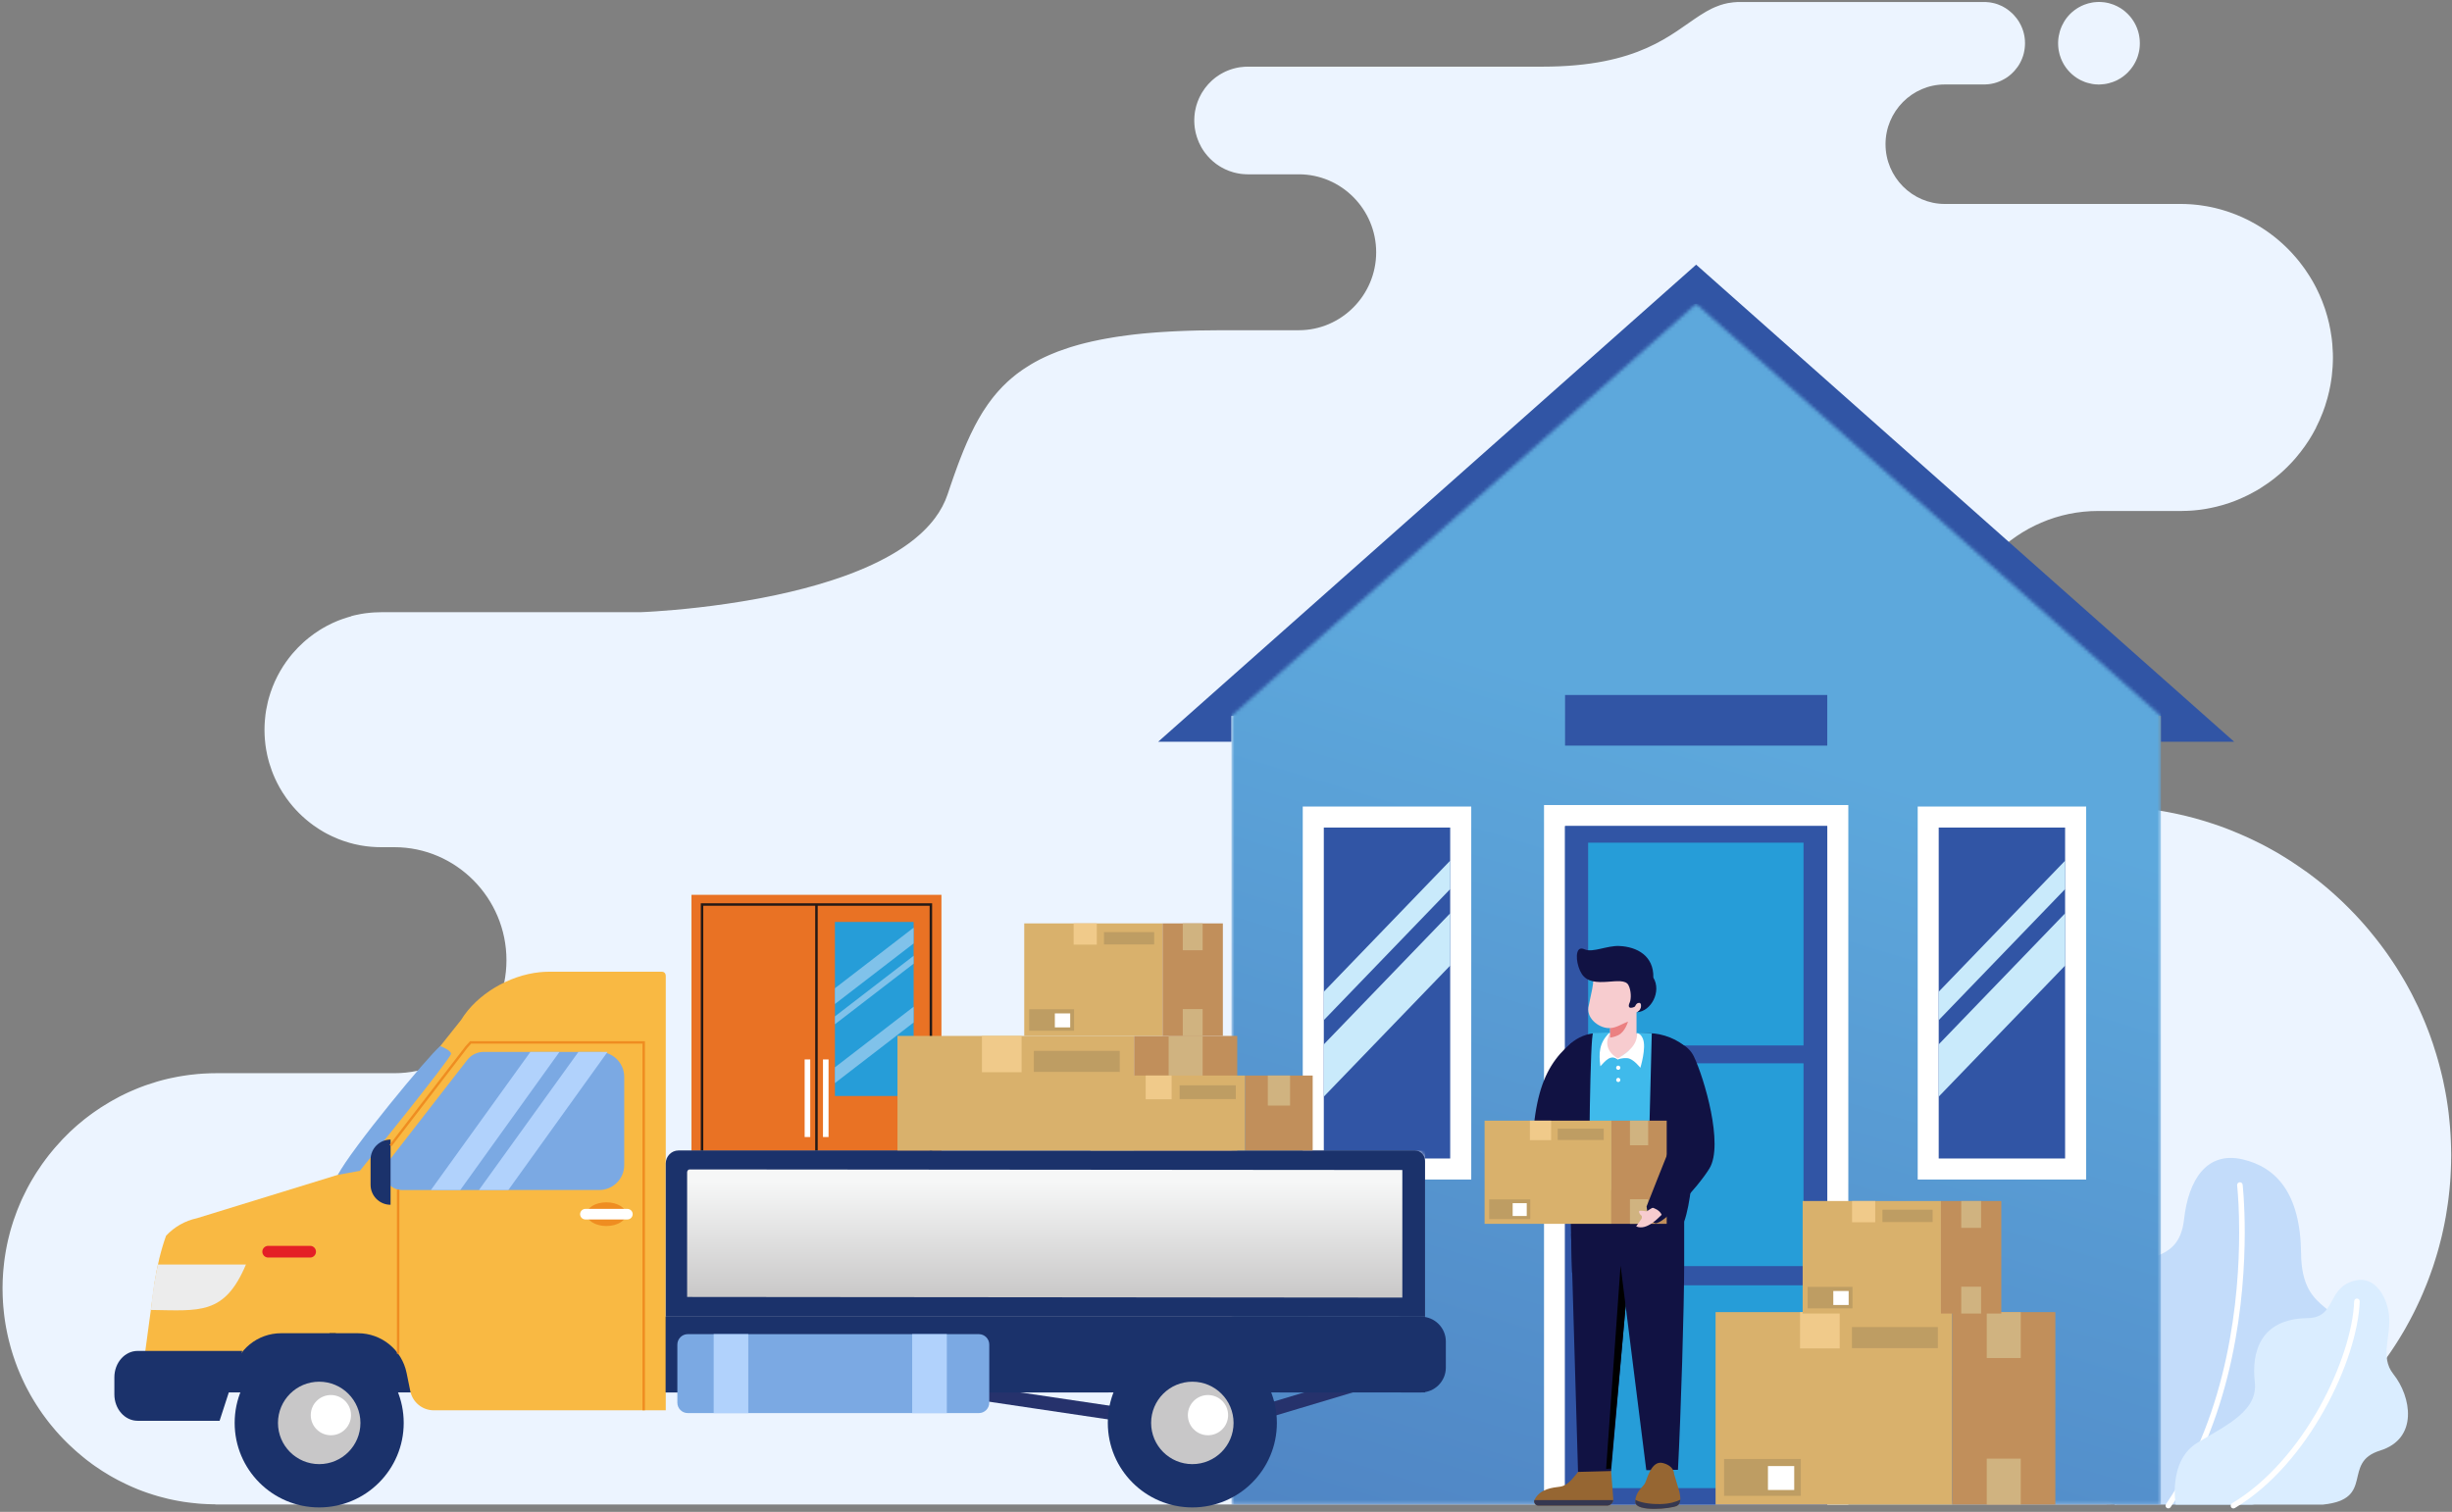 <svg width="728" height="449" viewBox="0 0 728 449" fill="none" xmlns="http://www.w3.org/2000/svg">
<rect x="0" y="0" width="728" height="449" fill="#808080" stroke="none"/>
<path fill-rule="evenodd" clip-rule="evenodd" d="M623.191 25.102C622.962 25.102 622.734 25.096 622.51 25.081V25.065H622.272C622.033 25.05 621.794 25.024 621.56 24.987V24.982H621.534C621.384 24.962 621.233 24.941 621.083 24.91V24.899H621.031C620.59 24.821 620.159 24.712 619.733 24.588V24.582H619.712C619.557 24.536 619.406 24.489 619.255 24.437V24.427H619.224C619.157 24.401 619.089 24.38 619.017 24.354V24.349H619.001C618.684 24.23 618.373 24.1 618.067 23.954V23.949H618.061C618.01 23.923 617.958 23.902 617.911 23.877V23.871H617.895C617.849 23.845 617.797 23.825 617.75 23.799V23.794H617.734C617.688 23.768 617.636 23.742 617.589 23.721V23.716H617.579C617.392 23.617 617.21 23.518 617.034 23.409V23.399H617.013C616.883 23.321 616.758 23.243 616.634 23.165V23.16H616.629C615.619 22.504 614.711 21.703 613.934 20.783V20.778C613.825 20.648 613.721 20.518 613.618 20.388V20.383H613.612L613.379 20.072V20.066H613.374C613.208 19.838 613.052 19.605 612.901 19.366V19.35H612.891C612.813 19.226 612.735 19.096 612.662 18.966V18.95H612.657C612.356 18.421 612.091 17.871 611.873 17.294V17.284H611.868C611.588 16.563 611.375 15.805 611.24 15.021V14.979H611.235C611.209 14.824 611.183 14.663 611.162 14.507C611.126 14.253 611.1 13.993 611.084 13.733V13.552H611.074C611.058 13.318 611.053 13.085 611.053 12.846C611.053 12.602 611.063 12.363 611.074 12.119H611.084V11.958C611.1 11.72 611.126 11.481 611.157 11.247H611.167V11.185C611.188 11.019 611.214 10.853 611.245 10.692H611.25V10.671C611.328 10.219 611.437 9.773 611.562 9.342H611.567V9.332C611.614 9.176 611.66 9.02 611.712 8.864H611.723V8.833C611.749 8.766 611.769 8.693 611.795 8.626H611.801V8.605C611.894 8.34 612.003 8.086 612.112 7.831H612.117V7.821C612.138 7.769 612.164 7.722 612.185 7.671H612.195V7.645C612.382 7.245 612.59 6.856 612.813 6.477H612.828V6.451L613.062 6.077V6.072C613.114 5.994 613.166 5.916 613.223 5.838C613.296 5.729 613.374 5.625 613.446 5.522H613.457V5.506C613.529 5.402 613.607 5.303 613.685 5.205H613.69V5.194C613.815 5.034 613.945 4.878 614.08 4.727H614.085V4.717C614.427 4.328 614.796 3.959 615.185 3.616H615.201V3.606L615.279 3.539C615.751 3.134 616.25 2.76 616.779 2.428H616.79V2.423C616.919 2.345 617.044 2.267 617.179 2.189H617.189V2.184C617.719 1.883 618.269 1.618 618.84 1.395H618.856V1.39C619.588 1.109 620.351 0.896 621.14 0.761H621.156V0.756C621.327 0.725 621.498 0.704 621.669 0.678H621.711V0.673C621.991 0.637 622.277 0.616 622.568 0.601H622.822V0.59C622.941 0.585 623.066 0.585 623.185 0.585C623.305 0.585 623.419 0.585 623.533 0.59V0.601H623.803C624.083 0.616 624.364 0.642 624.644 0.673V0.678H624.701C624.867 0.699 625.034 0.725 625.2 0.751V0.756H625.231C625.485 0.798 625.74 0.85 625.989 0.912V0.917H625.999L626.305 0.995H626.311C626.716 1.104 627.11 1.234 627.494 1.379V1.39H627.525C628.233 1.666 628.914 2.007 629.56 2.407V2.423H629.586C629.82 2.568 630.054 2.724 630.277 2.89V2.9H630.287C630.391 2.973 630.49 3.051 630.594 3.129V3.139H630.604C630.734 3.243 630.863 3.347 630.988 3.456V3.461H630.993C631.476 3.871 631.928 4.317 632.338 4.795V4.81H632.353L632.421 4.888C632.53 5.018 632.634 5.143 632.738 5.278V5.288H632.743C632.821 5.392 632.899 5.49 632.976 5.599V5.61H632.982C633.148 5.838 633.303 6.067 633.454 6.305V6.326H633.464C633.542 6.451 633.62 6.575 633.693 6.705V6.726H633.703C634.004 7.245 634.264 7.79 634.487 8.356V8.392H634.497C634.581 8.6 634.653 8.813 634.721 9.025C634.778 9.202 634.83 9.373 634.882 9.555V9.586H634.887C634.913 9.679 634.934 9.768 634.959 9.861V9.903H634.97C634.996 10.001 635.017 10.1 635.037 10.198V10.219H635.043C635.069 10.344 635.094 10.469 635.115 10.593V10.619H635.12C635.146 10.77 635.172 10.925 635.193 11.081V11.174H635.209C635.235 11.372 635.255 11.569 635.276 11.771V11.969H635.292C635.335 12.575 635.333 13.184 635.287 13.791H635.276V13.931C635.261 14.123 635.24 14.315 635.214 14.507H635.198V14.621C635.177 14.767 635.152 14.917 635.126 15.062H635.115V15.104C635.094 15.223 635.069 15.338 635.043 15.457H635.032V15.498C635.011 15.592 634.991 15.685 634.97 15.774H634.954V15.836C634.934 15.919 634.913 16.007 634.887 16.09H634.871V16.137L634.793 16.407V16.412C634.767 16.49 634.747 16.568 634.721 16.646H634.716V16.666C634.69 16.739 634.669 16.812 634.643 16.884H634.638V16.905L634.56 17.123C634.513 17.258 634.461 17.388 634.404 17.518H634.399V17.528C634.3 17.767 634.196 18 634.082 18.229H634.077V18.234C634.051 18.286 634.025 18.338 633.999 18.385H633.994V18.395C633.968 18.447 633.942 18.494 633.916 18.546C633.817 18.732 633.714 18.919 633.61 19.101H633.599V19.116C633.521 19.246 633.444 19.371 633.366 19.495H633.361V19.501L633.205 19.734H633.2V19.739C633.075 19.926 632.94 20.108 632.805 20.29H632.8V20.295C632.696 20.43 632.592 20.56 632.488 20.689H632.483V20.695C632.255 20.97 632.021 21.229 631.772 21.484L631.694 21.561L631.616 21.639C631.268 21.977 630.905 22.293 630.516 22.589H630.505V22.6C630.407 22.677 630.303 22.755 630.199 22.828H630.189V22.833C630.038 22.942 629.888 23.041 629.732 23.145H629.711V23.16C629.633 23.212 629.555 23.259 629.483 23.306H629.472V23.311C629.197 23.477 628.917 23.638 628.631 23.783H628.6V23.799L628.47 23.861H628.439V23.877C628.392 23.897 628.351 23.918 628.304 23.939H628.283V23.949C628.231 23.97 628.185 23.996 628.133 24.017H628.122V24.022C627.872 24.136 627.618 24.24 627.359 24.333H627.328V24.344C626.918 24.494 626.497 24.624 626.072 24.728H626.061V24.733C625.823 24.79 625.579 24.842 625.335 24.889H625.267V24.899C625.122 24.925 624.976 24.946 624.831 24.967H624.79V24.972C624.561 25.003 624.328 25.029 624.094 25.044H623.917V25.055C623.689 25.091 623.44 25.102 623.191 25.102ZM63.727 446.749L63.349 446.744C62.152 446.727 60.955 446.677 59.761 446.593V446.583H59.605C59.315 446.562 59.024 446.536 58.733 446.51V446.5H58.645C57.929 446.437 57.217 446.365 56.511 446.276V446.261H56.387C56.215 446.24 56.044 446.219 55.868 446.193V446.183H55.779L55.234 446.105H55.224L54.679 446.027H54.663C54.508 446.001 54.357 445.975 54.201 445.955V445.949H54.175L53.724 445.872V445.866H53.703L53.329 445.804V445.788H53.236C53.111 445.768 52.981 445.742 52.857 445.721V445.711H52.794L51.984 445.555H51.979C51.611 445.482 51.242 445.404 50.873 445.326V445.321H50.837C50.609 445.269 50.386 445.223 50.157 445.171V445.16H50.121L49.84 445.098V445.082H49.773C49.051 444.911 48.33 444.724 47.618 444.527H47.613C47.432 444.475 47.245 444.428 47.063 444.377V444.371H47.037L46.508 444.216V444.21H46.497C46.419 444.19 46.347 444.164 46.274 444.143V444.133H46.238L45.718 443.977H45.708C45.069 443.78 44.441 443.577 43.813 443.359V443.344H43.761C43.699 443.323 43.637 443.297 43.574 443.276V443.266H43.543C43.476 443.24 43.408 443.219 43.341 443.193V443.188H43.325L43.107 443.11C42.816 443.006 42.526 442.902 42.235 442.793C42.105 442.741 41.97 442.689 41.84 442.643V442.638H41.825C41.7 442.591 41.571 442.539 41.446 442.492V442.482H41.415C41.347 442.456 41.28 442.43 41.207 442.404C41.155 442.383 41.103 442.362 41.046 442.342V442.321H40.999C40.937 442.295 40.875 442.269 40.807 442.243C40.755 442.222 40.703 442.202 40.652 442.176V442.16H40.615C40.496 442.113 40.371 442.061 40.252 442.009V441.999H40.231L39.857 441.843V441.838H39.847L39.302 441.605V441.599H39.291C39.053 441.496 38.819 441.392 38.586 441.288V441.283H38.575L38.43 441.215V441.2H38.399C38.17 441.096 37.942 440.992 37.713 440.883H37.708L37.552 440.81V440.805H37.537C36.737 440.431 35.948 440.042 35.169 439.632V439.616H35.138C35.097 439.596 35.055 439.57 35.014 439.549V439.539H34.993L34.858 439.466V439.461H34.848L34.702 439.383C34.225 439.129 33.747 438.864 33.275 438.599V438.589H33.259C33.077 438.485 32.896 438.386 32.719 438.282V438.272H32.698C32.574 438.199 32.449 438.121 32.325 438.049V438.033H32.299C31.691 437.675 31.089 437.306 30.497 436.928V436.922H30.492C30.414 436.876 30.336 436.824 30.264 436.777V436.767H30.243L30.025 436.626V436.606H29.994C29.443 436.248 28.898 435.879 28.358 435.5V435.495H28.348C28.166 435.37 27.985 435.241 27.803 435.111V435.095H27.782C27.709 435.043 27.637 434.997 27.564 434.945V434.939H27.554C27.45 434.867 27.346 434.789 27.247 434.711V434.701H27.232C26.702 434.317 26.178 433.922 25.659 433.517V433.507H25.648C25.545 433.429 25.446 433.351 25.342 433.268L25.264 433.206V433.175H25.238L24.948 432.941V432.936H24.942C24.813 432.832 24.683 432.723 24.553 432.619C24.044 432.204 23.541 431.789 23.047 431.358V431.347H23.037C22.855 431.192 22.674 431.031 22.492 430.87L22.414 430.797V430.787H22.404C21.76 430.216 21.127 429.64 20.509 429.043L20.431 428.97V428.965H20.426L20.353 428.892V428.887H20.348L20.275 428.814V428.809H20.27L20.198 428.736V428.731H20.187L20.114 428.658V428.648H20.104L20.031 428.581V428.57H20.021L19.953 428.503V428.492H19.943C19.626 428.181 19.31 427.864 19.003 427.548V427.542H18.998L18.926 427.47V427.465H18.92L18.843 427.387C18.443 426.971 18.043 426.551 17.654 426.125V426.115H17.648L17.576 426.037C17.363 425.803 17.15 425.57 16.942 425.331V425.321H16.932C16.75 425.113 16.564 424.911 16.387 424.698V424.682H16.377L16.309 424.604V424.599C16.174 424.443 16.044 424.288 15.915 424.132V424.127H15.909C15.645 423.815 15.38 423.499 15.12 423.177V423.172H15.115C15.011 423.042 14.907 422.912 14.798 422.777V422.772H14.793C14.689 422.642 14.58 422.512 14.476 422.377V422.372C14.399 422.274 14.321 422.175 14.243 422.071V422.056H14.227C14.046 421.822 13.864 421.583 13.687 421.344C13.391 420.954 13.1 420.56 12.815 420.161V420.156H12.81C12.758 420.083 12.706 420.016 12.654 419.943V419.917H12.634L12.415 419.605V419.595H12.41C12.358 419.522 12.306 419.445 12.26 419.372V419.356H12.249C12.068 419.092 11.886 418.832 11.704 418.567L11.549 418.334V418.329C11.31 417.97 11.071 417.607 10.837 417.238V417.218H10.822C10.775 417.14 10.728 417.067 10.676 416.989V416.979H10.671C10.541 416.771 10.412 416.558 10.282 416.351V416.346H10.277C10.038 415.956 9.799 415.562 9.565 415.162V415.157H9.56C9.456 414.98 9.347 414.804 9.249 414.622V414.601H9.233C9.129 414.42 9.031 414.238 8.927 414.056V414.046H8.922C8.569 413.418 8.226 412.785 7.899 412.146V412.141C7.873 412.089 7.847 412.042 7.821 411.99V411.98H7.816C7.79 411.933 7.764 411.887 7.743 411.84V411.819H7.733C7.707 411.772 7.686 411.726 7.665 411.679V411.658H7.655C7.629 411.612 7.608 411.565 7.582 411.518V411.503H7.572L7.499 411.357V411.342H7.494L7.421 411.196V411.181H7.416L7.344 411.035V411.025H7.338L7.266 410.874V410.864H7.26L7.188 410.713V410.703H7.183C6.996 410.314 6.814 409.924 6.632 409.535V409.514H6.622L6.554 409.364V409.353H6.549C6.445 409.125 6.342 408.891 6.238 408.658V408.637H6.227C6.124 408.404 6.02 408.165 5.916 407.926V407.921C5.838 407.734 5.755 407.552 5.682 407.365C5.63 407.236 5.578 407.106 5.521 406.976V406.971H5.516C5.464 406.841 5.412 406.716 5.36 406.587V406.571H5.355C5.303 406.447 5.251 406.322 5.205 406.197V406.177H5.194C5.142 406.047 5.096 405.912 5.044 405.782V405.777C5.018 405.709 4.992 405.637 4.966 405.569V405.538H4.955C4.904 405.408 4.857 405.279 4.81 405.149V405.138H4.805C4.727 404.931 4.649 404.718 4.571 404.51V404.505C4.545 404.432 4.519 404.355 4.493 404.282V404.266H4.488C4.088 403.15 3.72 402.019 3.382 400.872V400.851H3.377C3.325 400.679 3.273 400.508 3.227 400.337V400.295H3.216C3.164 400.119 3.118 399.942 3.071 399.761V399.74H3.066C2.931 399.247 2.801 398.754 2.676 398.255V398.235H2.671C2.645 398.131 2.619 398.032 2.599 397.928V397.918H2.593L2.515 397.606V397.601L2.438 397.279V397.207H2.422L2.36 396.937V396.89H2.349C2.297 396.662 2.251 396.433 2.199 396.205V396.174H2.194C2.142 395.935 2.09 395.696 2.043 395.457C1.986 395.182 1.934 394.902 1.882 394.627V394.585H1.872C1.846 394.461 1.825 394.336 1.799 394.212V394.186H1.794C1.768 394.045 1.742 393.905 1.721 393.765V393.713H1.711C1.685 393.573 1.664 393.428 1.638 393.288V393.236H1.628C1.545 392.737 1.467 392.239 1.399 391.741V391.725L1.321 391.17V391.092H1.311C1.285 390.915 1.264 390.734 1.244 390.552V390.453H1.233C1.207 390.256 1.187 390.054 1.166 389.856V389.82H1.161C1.103 389.301 1.052 388.777 1.005 388.252V388.154H0.994C0.968 387.853 0.948 387.557 0.922 387.256V387.043H0.906C0.818 385.73 0.771 384.406 0.761 383.077V382.916C0.761 382.843 0.756 382.771 0.756 382.703V382.33C0.761 380.98 0.813 379.646 0.906 378.317H0.917V378.151C0.937 377.86 0.958 377.575 0.984 377.284H0.994V377.154C1.057 376.428 1.129 375.701 1.218 374.984H1.233V374.855L1.296 374.351H1.311V374.237C1.332 374.06 1.358 373.889 1.384 373.713H1.389V373.666C1.462 373.152 1.54 372.638 1.628 372.124V372.119C1.649 371.989 1.669 371.854 1.695 371.725H1.711V371.636C1.732 371.507 1.758 371.377 1.778 371.247H1.789V371.19C1.841 370.915 1.893 370.645 1.944 370.375V370.359L2.1 369.581H2.105V369.565C2.152 369.332 2.204 369.098 2.256 368.864H2.261V368.833L2.323 368.548H2.339V368.47C2.365 368.366 2.386 368.257 2.412 368.153H2.417V368.127C2.438 368.029 2.464 367.935 2.49 367.837H2.5V367.8C2.625 367.281 2.754 366.762 2.889 366.248H2.894V366.227C2.972 365.942 3.045 365.656 3.123 365.376H3.133V365.345C3.18 365.168 3.237 364.997 3.284 364.821H3.289V364.8C3.341 364.623 3.393 364.442 3.45 364.265C3.58 363.84 3.71 363.419 3.845 362.999V362.993L3.922 362.76H3.928V362.749C3.954 362.672 3.974 362.599 4 362.521H4.005V362.505C4.031 362.433 4.052 362.36 4.078 362.282H4.088V362.256C4.114 362.184 4.14 362.116 4.161 362.043H4.166V362.059C4.192 361.986 4.218 361.909 4.244 361.836V361.831C4.447 361.244 4.654 360.663 4.872 360.087H4.878V360.076C4.924 359.946 4.976 359.817 5.023 359.692H5.033V359.656L5.111 359.453V359.448L5.267 359.059H5.272V359.048L5.428 358.659C5.63 358.156 5.843 357.652 6.061 357.154V357.148L6.129 356.993H6.139V356.967C6.217 356.79 6.29 356.614 6.368 356.437H6.373V356.422C6.393 356.375 6.419 356.328 6.44 356.282H6.456V356.256C6.586 355.975 6.715 355.69 6.85 355.41H6.856V355.399C7.209 354.652 7.572 353.915 7.951 353.188H7.966V353.162L8.034 353.027H8.044V353.006L8.117 352.866H8.122V352.856L8.2 352.71V352.705C8.356 352.414 8.512 352.124 8.673 351.838H8.678V351.828C8.776 351.646 8.88 351.464 8.979 351.283H8.994V351.257C9.02 351.215 9.041 351.169 9.067 351.127H9.072V351.117C9.145 350.987 9.218 350.857 9.295 350.733H9.311V350.701L9.389 350.572H9.394V350.566C9.472 350.437 9.55 350.307 9.623 350.177H9.633V350.162C9.867 349.767 10.105 349.372 10.344 348.983V348.978L10.489 348.744H10.505V348.724L10.739 348.35H10.744V348.34C10.791 348.262 10.842 348.189 10.894 348.111H10.905V348.096L11.05 347.872H11.066V347.852C11.424 347.296 11.793 346.746 12.171 346.206H12.177V346.196C12.229 346.118 12.281 346.045 12.332 345.967C12.405 345.863 12.478 345.754 12.55 345.651H12.566V345.625C12.618 345.552 12.67 345.484 12.722 345.412H12.727V345.407C13.012 345.007 13.303 344.612 13.594 344.223H13.599V344.218C13.677 344.114 13.755 344.01 13.838 343.906C13.937 343.777 14.035 343.642 14.139 343.512H14.155V343.491C14.232 343.393 14.305 343.294 14.383 343.195H14.393V343.18C14.497 343.05 14.601 342.925 14.7 342.796H14.71V342.78C15.048 342.354 15.39 341.939 15.738 341.524H15.743V341.519C15.873 341.363 16.003 341.202 16.138 341.051H16.143V341.046L16.205 340.968H16.221V340.948C16.377 340.766 16.532 340.589 16.693 340.413H16.698V340.408C17.192 339.847 17.69 339.292 18.204 338.747H18.209V338.742C18.235 338.716 18.256 338.69 18.277 338.664H18.287V338.653L18.349 338.586H18.365V338.57L18.427 338.508H18.443V338.492L18.5 338.43H18.489V338.409C19.206 337.657 19.943 336.925 20.696 336.208H20.711V336.193L20.779 336.13H20.789V336.12L20.862 336.053H20.867V336.047L20.945 335.975C21.288 335.653 21.63 335.336 21.978 335.025C22.186 334.838 22.388 334.651 22.596 334.469H22.611V334.454L22.684 334.386H22.689V334.381C22.871 334.22 23.058 334.07 23.24 333.909H23.245V333.904C23.811 333.421 24.382 332.943 24.968 332.481H24.994V332.461L25.067 332.403H25.072V332.398C25.171 332.32 25.275 332.242 25.373 332.165H25.389V332.154C25.519 332.05 25.654 331.952 25.783 331.848H25.789C26.1 331.609 26.417 331.37 26.728 331.137H26.739V331.132C26.843 331.054 26.946 330.976 27.05 330.903H27.055V330.898C27.237 330.768 27.413 330.633 27.595 330.504H27.611V330.493C27.793 330.363 27.979 330.239 28.161 330.109H28.166V330.104C28.784 329.673 29.407 329.247 30.035 328.837H30.072V328.817C30.144 328.77 30.217 328.723 30.29 328.682H30.31V328.671C30.388 328.624 30.466 328.573 30.544 328.526H30.549V328.521C31.146 328.142 31.748 327.773 32.356 327.415H32.371V327.405C32.501 327.327 32.626 327.254 32.755 327.176H32.766V327.171C32.807 327.145 32.854 327.124 32.896 327.098H32.927V327.083C33.057 327.01 33.186 326.937 33.316 326.86H33.321V326.854C33.898 326.527 34.474 326.211 35.06 325.904H35.066V325.899L35.206 325.821H35.221V325.811C35.268 325.79 35.31 325.764 35.351 325.743H35.377V325.728C35.419 325.707 35.465 325.686 35.507 325.66H35.533V325.645L35.663 325.577H35.694V325.562C36.218 325.297 36.748 325.038 37.277 324.783H37.282C37.563 324.648 37.838 324.518 38.118 324.389H38.155V324.373L38.295 324.311H38.31V324.306L39.011 323.994H39.027V323.989C39.39 323.828 39.759 323.672 40.127 323.522H40.138V323.517L40.511 323.361H40.537V323.35C40.657 323.304 40.776 323.252 40.896 323.2H40.932V323.184C41.057 323.138 41.176 323.091 41.301 323.039H41.327V323.029C41.456 322.977 41.581 322.93 41.711 322.878H41.721V322.873C42.142 322.712 42.562 322.556 42.988 322.401H42.993L43.211 322.323H43.232V322.317L43.434 322.245H43.471V322.234C43.533 322.214 43.595 322.188 43.657 322.167H43.709V322.151C44.592 321.845 45.48 321.565 46.378 321.295H46.409V321.285C46.487 321.264 46.565 321.238 46.642 321.212H46.648L46.913 321.134H46.964V321.118C47.042 321.098 47.12 321.077 47.203 321.051L47.489 320.973H47.52V320.963C47.702 320.911 47.883 320.859 48.07 320.812H48.075C48.382 320.729 48.688 320.651 48.999 320.573H49.031V320.568L49.321 320.495H49.347V320.49C49.446 320.464 49.544 320.438 49.643 320.418H49.664V320.412C49.768 320.386 49.866 320.361 49.97 320.34H49.981L50.328 320.262H50.375V320.252C50.479 320.231 50.583 320.205 50.687 320.184H50.692C51.336 320.044 51.979 319.909 52.628 319.79H52.68V319.779C52.805 319.758 52.924 319.732 53.049 319.712H53.08V319.706C53.225 319.68 53.376 319.66 53.521 319.634H53.552V319.629C53.698 319.603 53.843 319.577 53.988 319.556H54.025V319.551C54.533 319.468 55.047 319.39 55.561 319.317H55.613V319.312C55.785 319.286 55.951 319.26 56.122 319.239H56.247V319.224C56.434 319.198 56.615 319.182 56.802 319.161H56.88V319.151C57.352 319.094 57.825 319.047 58.302 319H58.391V318.99C58.655 318.964 58.92 318.938 59.185 318.917H59.424V318.897C59.735 318.871 60.052 318.855 60.369 318.834H60.457V318.829C60.986 318.798 61.521 318.772 62.056 318.757H62.617V318.736C63.141 318.72 63.66 318.715 64.189 318.715H117.095C135.395 318.715 150.367 303.615 150.367 285.156C150.367 266.697 135.395 251.597 117.095 251.597H113.134C112.158 251.597 111.198 251.555 110.243 251.472V251.462H110.154C109.89 251.441 109.63 251.415 109.37 251.384H109.35C109.142 251.363 108.939 251.337 108.732 251.311V251.306H108.68C108.327 251.259 107.974 251.207 107.621 251.15H107.616L107.148 251.072H107.143C107.013 251.046 106.879 251.026 106.749 251V250.994H106.718C106.219 250.901 105.726 250.797 105.238 250.678H105.228L104.916 250.6V250.595H104.906C104.511 250.496 104.117 250.392 103.727 250.283V250.278H103.712C103.208 250.133 102.71 249.977 102.222 249.811V249.8H102.196C102.123 249.775 102.056 249.754 101.983 249.728V249.723H101.962L101.744 249.645H101.739C101.313 249.494 100.893 249.339 100.472 249.172H100.467C99.849 248.928 99.247 248.658 98.645 248.378H98.64C98.214 248.176 97.788 247.973 97.373 247.755V247.745H97.352C97.305 247.719 97.259 247.693 97.212 247.672V247.667H97.202L97.051 247.589L96.335 247.2V247.195H96.324C96.143 247.091 95.961 246.987 95.779 246.878V246.873H95.774C95.426 246.67 95.084 246.458 94.746 246.245V246.24H94.736C94.144 245.861 93.568 245.471 92.997 245.061V245.051H92.986C92.67 244.822 92.358 244.584 92.047 244.345V244.34H92.036C91.605 244.007 91.185 243.66 90.775 243.307C89.409 242.139 88.138 240.867 86.964 239.507V239.502H86.959C86.261 238.688 85.601 237.843 84.981 236.969V236.963H84.976C84.592 236.424 84.223 235.868 83.87 235.307V235.297H83.865C83.621 234.908 83.387 234.518 83.159 234.124V234.108H83.148C83.045 233.927 82.941 233.74 82.842 233.558V233.553C82.416 232.779 82.022 231.99 81.653 231.186V231.17H81.648C81.306 230.418 80.989 229.655 80.703 228.876V228.871C80.444 228.17 80.205 227.459 79.992 226.742V226.732H79.987L79.831 226.203V226.177H79.826C79.717 225.782 79.613 225.388 79.514 224.988C79.457 224.76 79.406 224.536 79.354 224.308V224.277H79.348C79.234 223.753 79.13 223.227 79.037 222.699V222.688L78.959 222.221V222.216L78.881 221.692V221.661H78.876L78.798 221.11V221.105C78.736 220.591 78.684 220.077 78.642 219.558V219.439H78.632C78.601 219.044 78.58 218.65 78.564 218.255V218.167H78.559C78.517 217.214 78.517 216.26 78.559 215.307H78.564V215.219C78.585 214.798 78.606 214.378 78.642 213.962H78.648V213.916C78.689 213.397 78.741 212.883 78.803 212.374V212.364C78.824 212.182 78.85 212 78.876 211.819H78.881V211.787L78.959 211.263V211.253C78.985 211.097 79.011 210.941 79.037 210.791V210.775C79.172 210.002 79.328 209.244 79.514 208.486V208.481C79.567 208.268 79.618 208.06 79.67 207.853C79.717 207.666 79.769 207.484 79.821 207.297H79.831V207.266C80.145 206.148 80.516 205.046 80.942 203.965V203.96C81.139 203.451 81.352 202.953 81.576 202.454V202.449L81.648 202.293H81.659V202.273C82.588 200.238 83.699 198.301 84.981 196.5H84.992V196.49C85.199 196.199 85.412 195.914 85.625 195.628V195.623C85.806 195.384 85.988 195.145 86.18 194.912C86.284 194.782 86.388 194.647 86.497 194.517C86.653 194.33 86.803 194.144 86.964 193.962H86.975V193.952C87.961 192.804 89.02 191.719 90.147 190.712H90.152V190.707C90.359 190.52 90.567 190.339 90.78 190.157H90.785V190.152C91.097 189.882 91.413 189.622 91.735 189.363C92.249 188.953 92.779 188.558 93.319 188.174H93.324V188.169C93.867 187.785 94.421 187.416 94.985 187.063H94.99C95.25 186.902 95.509 186.741 95.769 186.591H95.784V186.58C96.2 186.336 96.62 186.103 97.046 185.874H97.056V185.869C97.576 185.594 98.1 185.329 98.629 185.08H98.645V185.075C98.697 185.049 98.749 185.028 98.801 185.002H98.806C99.221 184.81 99.647 184.623 100.073 184.447H100.078C100.202 184.395 100.332 184.343 100.457 184.291H100.472V184.286C100.602 184.234 100.737 184.187 100.867 184.135H100.872C101.08 184.052 101.293 183.975 101.505 183.897H101.511L101.729 183.819H101.749V183.814C102.222 183.648 102.694 183.492 103.172 183.346H103.177C103.348 183.295 103.525 183.237 103.701 183.191H103.738V183.18C103.919 183.128 104.101 183.082 104.283 183.03H104.293V182.973C104.599 182.89 104.906 182.812 105.217 182.739H105.243V182.734C105.347 182.708 105.456 182.687 105.56 182.661C106.074 182.542 106.593 182.438 107.117 182.345H107.148V182.339C107.46 182.282 107.777 182.236 108.093 182.184H108.104L108.654 182.106H108.659C109.137 182.044 109.62 181.992 110.108 181.95H110.17V181.945C110.507 181.914 110.85 181.893 111.187 181.872H111.198C111.841 181.836 112.485 181.815 113.134 181.815H190.035C190.035 181.815 190.818 181.789 192.22 181.711C192.937 181.675 193.814 181.623 194.831 181.55H194.837C200.968 181.14 212.301 180.139 224.833 177.823C225.253 177.745 225.679 177.668 226.099 177.585C228.918 177.045 231.789 176.443 234.67 175.757C240.002 174.496 245.359 172.98 250.463 171.153C256.344 169.051 261.879 166.538 266.649 163.538C267.667 162.899 268.643 162.24 269.588 161.555C272.755 159.255 275.48 156.702 277.603 153.857C279.233 151.672 280.505 149.32 281.352 146.787C281.637 145.93 281.923 145.089 282.203 144.259C282.468 143.48 282.732 142.717 282.997 141.959C283.153 141.508 283.314 141.056 283.475 140.61C283.791 139.722 284.108 138.85 284.425 137.994C284.633 137.433 284.845 136.877 285.058 136.327H285.063V136.317C285.702 134.651 286.361 133.041 287.041 131.484H287.052V131.463C287.415 130.633 287.784 129.823 288.163 129.024L288.241 128.868H288.246V128.863L288.318 128.712H288.324V128.702C288.656 128.006 288.993 127.321 289.341 126.651H289.352V126.631C289.377 126.584 289.398 126.537 289.424 126.496H289.429V126.48L289.507 126.335V126.33C289.819 125.738 290.13 125.156 290.457 124.585H290.462V124.58C290.566 124.393 290.67 124.212 290.779 124.03V124.025C291.013 123.625 291.246 123.231 291.485 122.836H291.49V122.826C291.62 122.618 291.745 122.405 291.875 122.203H291.885V122.187C292.29 121.544 292.71 120.915 293.141 120.303H293.157V120.282C293.209 120.209 293.255 120.137 293.307 120.064H293.313V120.054C293.442 119.872 293.577 119.69 293.707 119.509C293.941 119.187 294.18 118.87 294.418 118.559L294.719 118.164H294.735V118.143C294.834 118.014 294.937 117.889 295.041 117.765H295.052V117.749C295.285 117.458 295.524 117.173 295.763 116.892H295.768V116.887C295.95 116.674 296.131 116.462 296.313 116.254H296.324V116.244L296.381 116.176H296.401V116.155C297.227 115.226 298.099 114.333 299.018 113.477C299.22 113.29 299.423 113.108 299.63 112.921H299.651V112.901L299.719 112.844H299.734V112.833C299.76 112.812 299.781 112.786 299.807 112.766H299.812V112.76C299.994 112.6 300.176 112.444 300.362 112.288H300.368V112.283C300.778 111.935 301.193 111.593 301.624 111.255H301.64V111.245C301.733 111.172 301.832 111.094 301.925 111.016H301.956V110.996C301.982 110.975 302.008 110.959 302.034 110.938H302.039C302.143 110.861 302.252 110.783 302.356 110.705C302.642 110.492 302.932 110.279 303.228 110.072C303.301 110.02 303.379 109.968 303.451 109.916H303.467V109.905L303.68 109.755H303.706V109.739L303.908 109.599H303.945V109.573C304.578 109.148 305.232 108.732 305.907 108.327H305.933V108.312C306.011 108.265 306.089 108.213 306.172 108.167L306.301 108.089H306.327V108.073C306.457 107.995 306.587 107.923 306.722 107.85H306.727V107.845C306.909 107.741 307.096 107.632 307.283 107.528C307.672 107.315 308.067 107.102 308.466 106.895H308.471V106.89C308.518 106.864 308.565 106.838 308.617 106.812H308.632V106.807L308.773 106.734H308.788V106.723C308.835 106.698 308.882 106.677 308.934 106.651H308.949V106.646C308.996 106.62 309.048 106.599 309.094 106.573H309.11V106.568L309.261 106.495H309.271V106.49L309.421 106.417H309.432V106.412L309.582 106.339H309.588V106.334L309.743 106.256H309.749L309.904 106.178C310.185 106.043 310.475 105.914 310.761 105.784H310.776V105.779L310.937 105.706C311.114 105.628 311.29 105.545 311.467 105.467H311.493V105.457C311.669 105.379 311.851 105.306 312.028 105.229H312.048V105.218C312.484 105.031 312.931 104.85 313.388 104.673H313.398V104.668L313.787 104.512H313.793V104.507C313.86 104.481 313.922 104.455 313.99 104.429H314.031V104.414C314.156 104.367 314.286 104.32 314.416 104.273H314.431V104.268C314.499 104.242 314.566 104.221 314.634 104.195H314.67V104.185C315.475 103.889 316.3 103.599 317.151 103.323H317.209V103.303C317.271 103.282 317.338 103.261 317.406 103.24H317.447V103.225C317.52 103.204 317.588 103.183 317.66 103.157H317.686V103.147L317.915 103.074H317.925V103.069C318.538 102.882 319.155 102.695 319.789 102.519H319.83V102.508C319.908 102.488 319.986 102.462 320.069 102.441L320.349 102.363H320.386V102.353C320.474 102.327 320.562 102.306 320.651 102.28H320.702V102.264C320.884 102.218 321.071 102.166 321.253 102.119H321.258C321.668 102.01 322.083 101.906 322.509 101.802H322.53V101.797L322.841 101.725H322.852L323.501 101.569H323.563V101.553L323.843 101.491H323.885V101.475C324.108 101.424 324.342 101.377 324.565 101.325H324.596V101.32C325.203 101.185 325.826 101.055 326.455 100.93H326.501V100.92C326.615 100.899 326.735 100.873 326.849 100.853H326.896V100.842C327.015 100.821 327.124 100.795 327.244 100.775H327.29V100.764C327.415 100.738 327.545 100.718 327.669 100.697H327.685V100.692L328.542 100.536H328.557V100.531C329.164 100.422 329.782 100.318 330.405 100.214H330.462V100.204C330.608 100.183 330.748 100.157 330.888 100.136H330.935V100.126L331.392 100.053H331.412V100.048L331.931 99.97H331.968V99.965C332.892 99.825 333.837 99.695 334.797 99.576H334.823V99.57L335.415 99.493H335.534V99.477C335.721 99.456 335.908 99.435 336.095 99.409H336.168V99.399C336.37 99.373 336.573 99.352 336.775 99.326H336.801V99.321C337.528 99.238 338.265 99.16 339.007 99.088H339.101V99.077C339.334 99.056 339.568 99.031 339.807 99.01H339.895V99.005C340.16 98.979 340.43 98.958 340.7 98.932H340.767V98.927C341.364 98.875 341.967 98.823 342.579 98.776H342.595L343.622 98.698H343.706V98.693C344.048 98.667 344.391 98.641 344.739 98.621H344.9V98.61C345.258 98.584 345.616 98.563 345.979 98.543H346.011L347.324 98.465H347.355L348.83 98.387H349.022V98.376C349.551 98.35 350.091 98.33 350.631 98.309H350.688V98.304L352.765 98.226H352.91V98.221C353.813 98.19 354.727 98.169 355.656 98.148H355.848V98.143C358.07 98.096 360.36 98.07 362.737 98.07H385.631C398.252 98.07 408.588 87.652 408.588 74.919C408.588 62.185 398.257 51.767 385.631 51.767H370.421C370.166 51.767 369.912 51.762 369.663 51.747V51.726H369.356C369.086 51.705 368.816 51.684 368.552 51.648V51.643H368.515C368.37 51.627 368.219 51.606 368.074 51.581V51.56H367.95C367.804 51.539 367.659 51.513 367.519 51.482V51.477H367.498L367.119 51.399V51.394H367.103C367 51.373 366.901 51.347 366.797 51.326V51.316H366.755C366.662 51.295 366.574 51.269 366.48 51.248V51.238H366.439C366.345 51.212 366.257 51.186 366.164 51.165V51.16H366.148C365.748 51.046 365.359 50.921 364.975 50.776V50.766H364.944C364.876 50.739 364.809 50.714 364.736 50.688C363.994 50.397 363.277 50.054 362.592 49.66V49.655H362.587C362.457 49.577 362.322 49.499 362.192 49.421V49.416H362.187C362.109 49.369 362.031 49.317 361.953 49.27V49.26H361.933C361.699 49.11 361.465 48.949 361.237 48.788V48.783H361.232C361.128 48.705 361.024 48.632 360.92 48.549V48.544H360.91C360.614 48.321 360.323 48.082 360.043 47.838V47.827H360.033L359.965 47.765V47.75H359.944C359.477 47.334 359.031 46.888 358.615 46.421V46.405H358.6L358.538 46.332V46.327H358.532C358.288 46.047 358.049 45.756 357.826 45.46V45.455H357.821C357.686 45.279 357.556 45.097 357.427 44.91V44.895H357.416C357.312 44.744 357.208 44.588 357.11 44.433V44.417H357.099C357.048 44.339 357.001 44.261 356.949 44.178C356.923 44.137 356.897 44.095 356.871 44.048V44.017H356.85C356.778 43.893 356.705 43.768 356.632 43.638V43.618H356.622C356.367 43.161 356.129 42.694 355.916 42.211V42.19H355.931C355.854 42.008 355.776 41.827 355.703 41.645V41.635H355.698C355.672 41.567 355.646 41.5 355.62 41.437V41.401H355.604C355.391 40.836 355.211 40.259 355.064 39.672V39.657H355.059C355.033 39.553 355.007 39.449 354.981 39.34C354.924 39.081 354.867 38.816 354.826 38.551V38.463H354.81C354.784 38.323 354.763 38.188 354.743 38.048V37.991H354.732C354.644 37.347 354.592 36.693 354.582 36.029V35.52C354.592 34.85 354.644 34.191 354.732 33.542H354.737V33.501C354.758 33.355 354.779 33.21 354.805 33.065H354.815V32.997C354.898 32.535 354.997 32.083 355.116 31.637H355.132V31.575C355.153 31.492 355.179 31.403 355.205 31.32H355.215V31.294C355.308 30.983 355.407 30.672 355.516 30.37H355.532V30.324C355.552 30.261 355.578 30.199 355.604 30.132H355.615V30.111C355.713 29.851 355.817 29.592 355.931 29.337V29.332C355.952 29.28 355.978 29.228 355.999 29.177H356.009V29.151C356.03 29.104 356.051 29.062 356.072 29.016H356.087V28.979C356.258 28.616 356.445 28.253 356.643 27.905C356.715 27.77 356.793 27.64 356.871 27.51H356.881V27.495C357.125 27.09 357.39 26.7 357.665 26.316H357.676V26.306C357.748 26.202 357.826 26.104 357.904 26H357.914V25.989C358.143 25.693 358.382 25.408 358.626 25.128L358.693 25.05H358.704V25.039L358.766 24.972H358.781V24.951C359.077 24.629 359.389 24.318 359.711 24.017H359.737V23.991L359.799 23.934H359.82V23.918L359.887 23.856H359.898V23.845L359.975 23.773C360.256 23.524 360.541 23.285 360.837 23.062H360.848V23.056C360.951 22.979 361.05 22.901 361.154 22.828H361.164V22.823C361.465 22.605 361.772 22.392 362.088 22.195H362.114V22.179L362.348 22.039H362.353V22.034C362.68 21.837 363.012 21.655 363.35 21.484H363.386V21.468L363.511 21.406H363.547V21.39C363.589 21.369 363.635 21.349 363.677 21.328H363.708V21.312L363.848 21.245H363.869V21.234L364.025 21.167H364.03C364.212 21.084 364.399 21.006 364.585 20.933L364.788 20.855H364.824V20.84C364.954 20.788 365.084 20.741 365.214 20.695H365.219C365.292 20.669 365.364 20.643 365.442 20.617H365.458V20.611C365.707 20.528 365.961 20.451 366.216 20.378H366.252V20.367C366.335 20.342 366.423 20.321 366.506 20.3H366.569V20.285L366.828 20.222H366.885V20.207C367.114 20.155 367.347 20.103 367.581 20.061H367.596V20.056L368.048 19.978H368.152V19.963C368.63 19.895 369.112 19.843 369.6 19.817H369.979V19.802C370.125 19.797 370.275 19.797 370.421 19.797H457.896C486.802 19.797 496.084 10.116 504.811 4.504C505.418 4.115 506.026 3.741 506.633 3.393C507.178 3.082 507.734 2.791 508.289 2.521H508.299V2.516L508.455 2.443H508.46C508.694 2.334 508.922 2.23 509.156 2.127H509.172V2.121C509.639 1.919 510.116 1.737 510.599 1.571C510.677 1.545 510.755 1.519 510.838 1.493C511.098 1.41 511.357 1.327 511.622 1.255H511.632V1.249C511.731 1.223 511.83 1.197 511.923 1.172H511.949V1.166C512.281 1.083 512.619 1 512.961 0.933H512.977V0.928C513.506 0.824 514.052 0.746 514.607 0.694H514.643V0.689C514.996 0.652 515.355 0.626 515.718 0.611H515.988V0.606C516.154 0.601 516.325 0.595 516.497 0.595H589.093C589.223 0.595 589.348 0.601 589.472 0.601V0.611H589.711C590.007 0.626 590.298 0.652 590.583 0.689H590.604C590.76 0.71 590.91 0.73 591.061 0.756V0.767H591.134C591.378 0.808 591.616 0.855 591.855 0.912V0.922H591.902C591.99 0.943 592.084 0.969 592.172 0.99V1H592.213C592.307 1.026 592.4 1.052 592.489 1.078H592.494C592.655 1.125 592.81 1.177 592.966 1.229V1.239H592.992C593.065 1.265 593.132 1.291 593.205 1.317V1.322H593.215C593.537 1.441 593.849 1.571 594.155 1.711V1.717H594.165C594.212 1.737 594.264 1.763 594.311 1.784V1.794H594.331C594.378 1.815 594.425 1.841 594.472 1.862V1.872H594.492C594.539 1.893 594.586 1.919 594.633 1.945V1.955H594.648L594.788 2.033V2.038H594.794C594.98 2.137 595.162 2.246 595.344 2.355V2.36H595.349C595.427 2.407 595.505 2.459 595.583 2.506V2.516H595.603C595.759 2.615 595.91 2.718 596.06 2.827V2.848H596.071C596.174 2.921 596.273 2.999 596.377 3.071V3.087H596.392C596.496 3.165 596.595 3.243 596.694 3.326C596.912 3.502 597.124 3.684 597.327 3.876V3.881H597.332L597.41 3.954V3.964H597.42L597.493 4.032V4.042H597.503C597.607 4.141 597.706 4.245 597.81 4.348V4.359H597.82L597.888 4.431V4.442H597.893L597.965 4.52C598.246 4.821 598.511 5.137 598.76 5.464V5.47H598.765C598.957 5.724 599.144 5.989 599.315 6.259V6.264C599.398 6.388 599.476 6.518 599.549 6.648V6.658H599.554C599.892 7.229 600.177 7.831 600.421 8.454V8.486H600.431C600.618 8.973 600.773 9.472 600.893 9.981V9.991C600.956 10.24 601.008 10.489 601.049 10.744V10.78H601.054C601.08 10.941 601.106 11.102 601.127 11.263V11.335H601.137C601.169 11.59 601.189 11.844 601.205 12.098V12.446H601.221C601.226 12.581 601.226 12.716 601.226 12.851C601.226 13.007 601.221 13.162 601.215 13.318H601.2V13.604C601.184 13.853 601.163 14.102 601.132 14.351H601.122V14.445C601.101 14.6 601.08 14.756 601.054 14.907H601.044V14.964C601.003 15.213 600.951 15.457 600.893 15.701H600.888V15.727C600.862 15.825 600.841 15.919 600.816 16.017H600.81V16.038C600.764 16.22 600.712 16.396 600.655 16.573V16.578L600.577 16.812H600.572V16.822C600.499 17.035 600.421 17.243 600.338 17.45H600.333V17.461C600.26 17.642 600.177 17.824 600.094 18.006C600.068 18.058 600.047 18.11 600.021 18.161H600.016V18.172C599.99 18.218 599.969 18.27 599.943 18.317H599.938V18.333C599.912 18.379 599.891 18.431 599.866 18.478H599.86V18.488C599.834 18.535 599.808 18.587 599.782 18.634V18.639C599.684 18.826 599.58 19.008 599.471 19.189H599.466V19.194C599.419 19.272 599.372 19.35 599.32 19.428H599.305V19.449C599.206 19.605 599.102 19.755 598.999 19.9H598.983V19.921C598.713 20.3 598.422 20.669 598.116 21.011H598.111V21.016L598.043 21.089H598.028V21.105L597.965 21.172H597.945V21.193C597.721 21.432 597.488 21.665 597.249 21.888H597.228V21.904L597.161 21.966H597.15V21.977L597.073 22.044C596.917 22.179 596.761 22.314 596.605 22.439H596.6V22.444C596.501 22.522 596.403 22.6 596.299 22.677H596.283V22.688C596.18 22.766 596.076 22.838 595.972 22.911H595.967V22.916C595.889 22.968 595.816 23.02 595.738 23.072H595.728V23.077C595.65 23.129 595.572 23.181 595.494 23.228H595.489C595.359 23.311 595.23 23.389 595.1 23.461H595.089V23.466C594.565 23.768 594.02 24.032 593.454 24.256H593.423V24.266C593.215 24.349 593.003 24.422 592.79 24.494C592.618 24.551 592.442 24.603 592.265 24.65H592.234V24.66C592.146 24.686 592.052 24.707 591.959 24.733H591.912V24.743C591.684 24.8 591.455 24.847 591.222 24.889H591.196V24.894C591.04 24.92 590.879 24.946 590.718 24.972H590.64V24.982C590.422 25.013 590.204 25.034 589.986 25.05H589.768V25.065C589.535 25.081 589.306 25.086 589.067 25.086H577.407C567.736 25.086 559.814 33.07 559.814 42.829C559.814 52.587 567.736 60.571 577.407 60.571H647.45C647.85 60.571 648.25 60.576 648.649 60.587V60.597H648.987C649.485 60.613 649.983 60.639 650.477 60.675V60.68H650.529C650.83 60.701 651.126 60.727 651.427 60.753V60.763H651.515C651.774 60.789 652.039 60.81 652.299 60.841H652.32C652.527 60.862 652.73 60.888 652.937 60.914V60.924H653.005L653.571 61.002V61.007H653.597C654.095 61.075 654.588 61.153 655.081 61.241V61.246H655.123L655.559 61.324V61.329H655.569C655.699 61.355 655.824 61.381 655.954 61.402V61.407H655.979C656.234 61.459 656.493 61.505 656.748 61.563V61.568H656.763L657.464 61.724V61.729H657.485L657.786 61.801V61.812H657.823C658.238 61.91 658.648 62.014 659.058 62.128V62.134H659.068C659.25 62.18 659.432 62.232 659.614 62.284V62.294H659.645L660.169 62.45V62.455H660.185C660.444 62.533 660.704 62.611 660.963 62.694C661.041 62.72 661.119 62.746 661.202 62.772H661.207L661.441 62.85V62.855H661.451C661.529 62.881 661.607 62.907 661.68 62.933V62.938H661.69C661.768 62.964 661.841 62.985 661.919 63.011V63.016H661.929C663.222 63.462 664.488 63.966 665.724 64.521V64.527H665.729C665.781 64.547 665.833 64.573 665.88 64.594V64.604H665.906C666.404 64.833 666.897 65.072 667.385 65.316V65.321H667.395L667.546 65.394V65.399H667.556L667.707 65.477V65.482H667.717C667.769 65.508 667.816 65.534 667.868 65.56V65.565H667.873L668.024 65.643H668.029C668.564 65.923 669.093 66.208 669.612 66.51V66.515H669.623C669.804 66.618 669.986 66.722 670.168 66.831C670.297 66.909 670.432 66.987 670.562 67.07C670.988 67.33 671.414 67.589 671.829 67.864C671.907 67.916 671.99 67.968 672.068 68.02C672.146 68.072 672.229 68.124 672.307 68.176C672.384 68.228 672.467 68.28 672.545 68.332C672.81 68.513 673.075 68.695 673.34 68.882V68.887H673.345L673.895 69.281C674.352 69.614 674.798 69.956 675.245 70.304V70.314H675.255L675.645 70.626V70.631H675.65C675.966 70.891 676.283 71.15 676.595 71.42V71.425H676.6C676.781 71.581 676.968 71.742 677.15 71.903L677.228 71.97V71.981H677.238C677.503 72.214 677.763 72.453 678.022 72.692V72.697H678.027C678.822 73.434 679.585 74.197 680.327 74.992V74.997H680.332L680.405 75.075C680.836 75.542 681.262 76.014 681.672 76.497V76.502H681.677C681.942 76.814 682.207 77.13 682.466 77.452V77.457L682.783 77.852C683.276 78.475 683.748 79.108 684.21 79.751V79.757C684.262 79.829 684.314 79.907 684.366 79.98V79.996H684.377C684.813 80.618 685.233 81.252 685.638 81.895V81.901H685.643C685.97 82.42 686.287 82.944 686.593 83.473V83.484H686.598C686.702 83.665 686.806 83.852 686.91 84.039C687.097 84.382 687.284 84.724 687.465 85.072L687.543 85.223V85.233H687.549C687.575 85.28 687.6 85.327 687.621 85.373V85.389H687.632L687.704 85.529V85.55H687.715C688.044 86.2 688.357 86.857 688.654 87.522V87.533H688.659C689.215 88.773 689.719 90.045 690.16 91.338C690.186 91.41 690.212 91.488 690.238 91.561V91.576H690.243C690.269 91.654 690.29 91.727 690.316 91.805V91.815H690.321L690.399 92.049V92.054C690.83 93.373 691.198 94.712 691.51 96.077V96.098H691.515C691.805 97.395 692.044 98.709 692.226 100.048V100.069H692.231L692.309 100.666V100.702H692.314C692.377 101.2 692.423 101.704 692.47 102.202V102.207C692.548 103.121 692.605 104.045 692.631 104.974V105.384H692.636C692.641 105.649 692.646 105.908 692.646 106.173C692.646 106.438 692.641 106.703 692.636 106.967H692.631V107.372C692.615 107.926 692.589 108.48 692.553 109.033H692.548V109.08C692.491 109.942 692.413 110.804 692.314 111.65H692.309V111.681L692.231 112.283V112.299C692.143 112.958 692.039 113.617 691.925 114.266H691.914V114.318C691.795 114.967 691.665 115.61 691.52 116.249H691.515V116.264C691.369 116.898 691.214 117.526 691.042 118.154H691.037V118.169C690.821 118.965 690.584 119.754 690.326 120.536V120.542L690.248 120.775H690.243V120.786C690.044 121.369 689.835 121.949 689.615 122.525H689.609V122.54C689.314 123.314 688.997 124.077 688.659 124.829H688.654V124.835C688.404 125.394 688.141 125.948 687.865 126.496H687.86V126.506C687.834 126.553 687.813 126.605 687.787 126.651H687.782V126.667C687.756 126.714 687.735 126.766 687.709 126.812H687.699V126.828L687.626 126.968H687.663V126.978C687.637 127.025 687.611 127.077 687.585 127.124V127.129C687.279 127.716 686.967 128.297 686.635 128.873H686.63V128.883C686.323 129.418 686.007 129.942 685.68 130.462C685.628 130.539 685.581 130.617 685.534 130.695H685.524V130.716C685.166 131.271 684.797 131.822 684.418 132.361H684.413V132.372C683.982 132.989 683.536 133.592 683.074 134.183H683.063V134.199C682.627 134.76 682.175 135.31 681.719 135.85V135.855C681.537 136.068 681.35 136.275 681.168 136.488H681.163V136.493C680.904 136.784 680.639 137.075 680.374 137.365H680.369V137.371L680.296 137.448H680.286V137.459C679.595 138.192 678.882 138.903 678.147 139.592H678.142V139.597C677.856 139.862 677.565 140.127 677.275 140.387H677.27V140.392C677.062 140.579 676.849 140.76 676.636 140.942H676.631C676.32 141.212 676.003 141.471 675.681 141.731C675.551 141.835 675.421 141.944 675.292 142.048H675.286V142.053C674.949 142.323 674.601 142.582 674.253 142.842C674.077 142.977 673.895 143.107 673.713 143.236H673.693V143.252C673.589 143.33 673.48 143.402 673.376 143.475C672.675 143.973 671.964 144.446 671.237 144.903H671.232V144.908C670.848 145.152 670.458 145.391 670.064 145.619H670.043V145.629C669.913 145.707 669.784 145.78 669.649 145.853H669.643C669.015 146.211 668.382 146.553 667.738 146.88L667.582 146.958L667.427 147.036L667.271 147.114H667.266C666.824 147.332 666.383 147.545 665.931 147.747H665.916V147.752C665.501 147.944 665.08 148.121 664.654 148.303H664.644V148.308L664.27 148.464H664.249V148.474C664.125 148.526 664 148.573 663.881 148.624H663.855V148.635C663.725 148.687 663.595 148.734 663.471 148.785H663.46V148.791C662.962 148.983 662.458 149.17 661.955 149.341C661.379 149.538 660.797 149.72 660.211 149.896H660.205C660.029 149.948 659.847 150.005 659.671 150.052H659.65V150.057C659.157 150.197 658.664 150.327 658.165 150.447H658.139V150.452C658.041 150.478 657.942 150.504 657.843 150.524H657.823V150.53C657.719 150.555 657.61 150.581 657.506 150.602C657.142 150.685 656.779 150.763 656.41 150.841H656.395V150.846C656.265 150.872 656.135 150.898 656 150.924H655.995L655.59 151.002H655.517V151.018C655.393 151.038 655.263 151.059 655.138 151.085H655.123V151.09L654.671 151.168H654.651V151.173C654.308 151.23 653.96 151.282 653.617 151.329H653.54V151.339C653.368 151.365 653.192 151.386 653.02 151.407H652.989V151.412C652.506 151.474 652.018 151.521 651.525 151.568H651.479V151.573C651.162 151.604 650.84 151.625 650.518 151.646H650.445V151.651C649.942 151.682 649.438 151.708 648.935 151.723H648.545V151.734C648.198 151.744 647.855 151.749 647.507 151.749H622.931C599.03 151.749 579.463 171.475 579.463 195.581C579.463 219.693 601.091 239.419 624.992 239.419C625.89 239.419 626.783 239.429 627.676 239.455V239.486H628.496C629.498 239.522 630.49 239.569 631.486 239.632V239.642H631.668C631.954 239.663 632.234 239.678 632.52 239.699V239.725H632.893C633.117 239.741 633.335 239.766 633.553 239.782V239.803H633.771C634.041 239.829 634.311 239.85 634.581 239.875V239.881H634.648C635.157 239.927 635.66 239.979 636.169 240.036V240.042H636.195C636.398 240.062 636.6 240.088 636.802 240.114V240.125H636.88C637.041 240.145 637.202 240.161 637.363 240.182V240.208H637.566C637.711 240.223 637.856 240.239 637.996 240.26V240.291H638.209L638.63 240.353V240.374H638.765C638.931 240.395 639.097 240.421 639.263 240.446V240.457H639.32C639.486 240.483 639.653 240.504 639.819 240.53V240.54H639.881L640.93 240.696H640.935C641.226 240.742 641.516 240.794 641.802 240.841V240.851H641.875C642.009 240.872 642.144 240.898 642.279 240.919V240.929H642.347C642.456 240.95 642.565 240.966 642.674 240.986V241.012H642.819C642.928 241.033 643.043 241.049 643.152 241.069V241.09H643.266C643.359 241.106 643.453 241.126 643.546 241.147V241.173H643.676C643.79 241.194 643.909 241.22 644.024 241.241V241.251H644.081C644.195 241.272 644.304 241.293 644.418 241.319V241.334H644.491L644.896 241.412L645.29 241.49H645.301C645.669 241.562 646.033 241.646 646.401 241.723V241.729H646.422C646.521 241.749 646.619 241.775 646.723 241.796V241.812H646.786L647.123 241.884V241.89H647.144C647.242 241.91 647.341 241.931 647.44 241.957V241.973H647.502C647.585 241.993 647.673 242.009 647.756 242.03V242.05H647.86L648.073 242.097V242.128H648.208L648.468 242.191V242.206H648.53C648.618 242.227 648.701 242.248 648.784 242.268V242.284H648.846L649.101 242.346V242.362H649.168C649.89 242.538 650.606 242.725 651.323 242.917H651.328C651.51 242.964 651.691 243.016 651.878 243.068V243.078H651.909L652.195 243.156C652.273 243.177 652.351 243.198 652.434 243.224V243.239H652.486C652.574 243.265 652.662 243.286 652.75 243.312V243.317H652.776C652.849 243.338 652.922 243.353 652.989 243.374V243.395H653.062C653.119 243.41 653.171 243.431 653.228 243.447V243.478H653.327C653.399 243.499 653.472 243.525 653.545 243.545V243.561H653.586C653.654 243.582 653.716 243.603 653.784 243.618V243.639H653.851L654.1 243.712V243.717H654.116L654.339 243.784V243.795H654.375C654.547 243.847 654.718 243.898 654.895 243.95V243.956H654.905C655.564 244.158 656.224 244.371 656.878 244.589C656.956 244.615 657.039 244.641 657.116 244.667H657.122L657.355 244.745H657.36L657.594 244.822V244.828H657.604L657.755 244.874V244.905H657.848C657.895 244.921 657.947 244.942 657.994 244.957V244.983H658.072C658.124 245.004 658.181 245.02 658.233 245.04V245.061H658.295C658.352 245.082 658.414 245.103 658.471 245.123V245.139H658.518C658.58 245.16 658.648 245.186 658.71 245.207V245.217H658.741L658.949 245.29V245.295H658.965C659.546 245.502 660.122 245.71 660.699 245.928V245.933H660.709C660.839 245.98 660.968 246.032 661.098 246.084V246.094H661.124C661.249 246.141 661.373 246.188 661.498 246.24V246.255H661.534L661.732 246.333H661.737L661.887 246.39V246.411H661.939C662.002 246.437 662.064 246.458 662.126 246.483V246.494H662.147L662.282 246.546V246.572H662.349C662.406 246.593 662.464 246.613 662.521 246.639V246.655H662.557L662.682 246.707V246.738H662.754C662.811 246.759 662.863 246.785 662.92 246.805V246.816H662.946L663.081 246.873V246.899H663.138L663.32 246.971V246.977H663.331L663.476 247.039V247.06H663.523L663.876 247.205V247.221H663.907C664.026 247.273 664.151 247.319 664.27 247.371V247.376H664.286C664.41 247.428 664.54 247.48 664.665 247.532H664.67C664.852 247.61 665.039 247.688 665.22 247.771C665.459 247.875 665.693 247.984 665.931 248.087H665.937L666.092 248.155V248.165H666.118L666.648 248.399H666.653C666.705 248.42 666.757 248.446 666.809 248.466V248.477H666.835C666.882 248.498 666.923 248.513 666.97 248.534V248.555H667.016C667.053 248.57 667.089 248.586 667.131 248.607V248.638H667.198C667.307 248.69 667.416 248.742 667.53 248.793V248.799H667.536C667.588 248.825 667.639 248.845 667.686 248.871V248.877H667.702L667.847 248.944V248.954H667.873L668.008 249.017V249.032H668.039C668.371 249.188 668.709 249.344 669.036 249.505V249.51H669.046C669.524 249.738 669.996 249.977 670.469 250.211V250.221H670.495L670.63 250.288V250.299H670.656L670.791 250.366V250.377H670.811L670.946 250.444V250.455H670.967L671.102 250.522V250.532H671.123L671.263 250.6V250.61H671.284C671.331 250.636 671.377 250.657 671.424 250.678V250.688H671.445C671.492 250.714 671.538 250.735 671.585 250.761V250.771H671.601L671.741 250.844V250.849H671.756C671.803 250.875 671.855 250.901 671.902 250.927H671.907C672.146 251.051 672.379 251.181 672.618 251.306V251.321H672.649L672.774 251.389V251.399H672.794L672.93 251.472V251.477H672.94L673.085 251.555C673.615 251.841 674.144 252.131 674.669 252.427C674.798 252.5 674.933 252.578 675.063 252.65V252.666H675.089L675.219 252.739V252.744H675.229L675.619 252.962V252.983H675.65L675.774 253.055V253.06H675.79C675.863 253.102 675.941 253.143 676.013 253.185V253.216H676.07C676.107 253.237 676.138 253.258 676.174 253.278V253.294H676.205C676.247 253.32 676.294 253.346 676.335 253.372H676.34L676.574 253.512V253.533H676.605L676.735 253.611V253.616H676.74L676.974 253.756V253.777H677.005L677.129 253.855V253.86H677.135L677.524 254.093V254.099H677.529C678.085 254.436 678.64 254.779 679.19 255.126V255.132H679.201L679.429 255.277V255.292H679.45L679.663 255.427V255.448H679.699L679.824 255.526H679.829C679.907 255.578 679.985 255.625 680.062 255.677V255.687H680.078C680.151 255.734 680.229 255.78 680.301 255.827V255.848H680.327C680.4 255.895 680.467 255.941 680.54 255.988V256.009H680.566C680.639 256.056 680.706 256.102 680.774 256.149V256.17H680.8C680.872 256.216 680.94 256.263 681.007 256.31V256.331H681.039C681.667 256.746 682.295 257.172 682.913 257.597C683.099 257.727 683.281 257.857 683.468 257.987V257.997H683.484L683.707 258.153C683.811 258.225 683.92 258.298 684.024 258.376V258.391H684.05C684.122 258.443 684.195 258.49 684.262 258.542V258.552H684.273L684.34 258.599V258.63H684.387C684.449 258.677 684.517 258.724 684.579 258.77V258.76H684.605C684.678 258.812 684.745 258.864 684.818 258.916L684.896 258.973V258.994H684.927C685 259.046 685.067 259.097 685.135 259.149V259.155H685.14C685.244 259.232 685.347 259.305 685.451 259.383V259.393H685.462C685.991 259.783 686.515 260.177 687.035 260.577V260.582H687.04C687.17 260.681 687.299 260.784 687.429 260.883V260.899H687.45C687.549 260.977 687.647 261.054 687.746 261.127V261.132H687.756L687.824 261.184V261.21H687.855C687.948 261.283 688.047 261.355 688.14 261.433V261.449H688.161L688.457 261.682V261.688H688.462C688.488 261.708 688.509 261.729 688.535 261.745V261.766H688.561C688.685 261.864 688.81 261.968 688.935 262.067V262.082H688.95C689.075 262.186 689.205 262.29 689.329 262.388V262.399H689.34C689.469 262.503 689.599 262.606 689.724 262.71V262.715H689.729C690.046 262.975 690.362 263.24 690.679 263.504V263.51H690.684C690.866 263.665 691.048 263.821 691.234 263.977V263.987H691.245L691.318 264.05V264.07H691.338L691.79 264.46V264.47H691.8L691.868 264.527V264.548H691.894L691.946 264.595V264.626H691.982C692.101 264.73 692.221 264.833 692.34 264.942V264.948H692.345L692.423 265.015V265.025H692.434L692.501 265.083V265.103H692.522C692.73 265.285 692.932 265.467 693.135 265.654V265.659H693.14C693.778 266.235 694.412 266.816 695.035 267.403L695.112 267.476V267.481H695.118L695.19 267.548V267.559H695.201L695.268 267.621V267.636H695.284L695.346 267.694V267.714H695.367L695.424 267.771V267.797H695.45L695.502 267.849V267.88H695.533C696.685 268.981 697.812 270.113 698.913 271.265V271.291H698.938L698.99 271.343V271.369H699.016L699.073 271.426V271.447H699.094L699.151 271.504V271.524H699.172L699.229 271.587V271.602H699.245L699.307 271.67V271.685H699.317L699.385 271.758V271.763H699.39L699.463 271.841C699.728 272.127 699.992 272.412 700.257 272.703V272.718H700.268L700.335 272.791V272.796H700.34L700.413 272.874L701.207 273.746C701.368 273.923 701.524 274.104 701.685 274.286V274.302H701.7L701.768 274.379V274.385H701.773C701.903 274.535 702.038 274.681 702.168 274.831V274.862H702.193L702.245 274.924V274.945H702.261L702.323 275.018V275.023H702.328L702.718 275.475V275.501H702.739L702.796 275.568V275.579H702.806C702.936 275.729 703.066 275.885 703.195 276.041V276.056H703.206C703.362 276.238 703.517 276.425 703.668 276.612C704.125 277.157 704.571 277.712 705.012 278.267V278.278H705.023C705.127 278.408 705.23 278.532 705.329 278.662V278.672H705.34C705.417 278.766 705.495 278.864 705.568 278.958V278.989H705.594L705.646 279.056V279.067H705.656C705.734 279.165 705.807 279.264 705.885 279.363V279.383H705.9C705.973 279.482 706.046 279.576 706.123 279.674V279.7H706.144L706.201 279.778C706.279 279.882 706.357 279.986 706.44 280.089V280.095H706.445C706.523 280.198 706.601 280.297 706.679 280.401V280.411H706.689C707.006 280.832 707.323 281.252 707.634 281.678V281.683H707.639C707.774 281.865 707.904 282.046 708.034 282.228V282.238H708.044C708.174 282.415 708.304 282.597 708.434 282.773V282.794H708.449C708.496 282.861 708.548 282.929 708.594 282.996V283.033H708.62L708.672 283.105V283.111H708.678L708.833 283.329V283.349H708.844C708.896 283.422 708.942 283.49 708.989 283.562V283.588H709.005C709.134 283.77 709.259 283.957 709.384 284.138V284.144H709.389L709.545 284.367V284.377H709.555C709.981 285 710.401 285.628 710.816 286.261V286.282H710.832L710.977 286.505V286.521H710.988C711.034 286.599 711.086 286.672 711.138 286.749V286.76H711.143C711.195 286.838 711.247 286.915 711.294 286.993V286.999H711.299C711.325 287.035 711.351 287.076 711.372 287.113V287.154H711.403L711.455 287.232L711.533 287.357V287.393H711.554C711.6 287.466 711.642 287.538 711.689 287.611V287.632H711.699C711.751 287.71 711.798 287.793 711.844 287.871L711.922 287.995V288.026H711.943L712.083 288.25V288.265H712.094C712.55 288.997 712.997 289.739 713.433 290.482V290.487H713.438C713.542 290.663 713.651 290.845 713.755 291.022V291.042H713.765C713.838 291.172 713.916 291.297 713.994 291.426V291.437H713.999C714.025 291.478 714.045 291.52 714.071 291.561V291.598H714.092L714.31 291.987V291.992H714.315C714.341 292.039 714.367 292.086 714.393 292.127V292.148H714.404C714.508 292.33 714.606 292.516 714.71 292.698V292.703H714.715C715.063 293.331 715.406 293.965 715.743 294.603V294.608H715.748L715.826 294.754V294.769H715.831L715.904 294.904V294.925H715.914L715.982 295.055V295.086H715.997L716.06 295.205V295.242H716.081C716.703 296.446 717.306 297.661 717.887 298.891V298.896C717.996 299.125 718.1 299.348 718.204 299.576V299.612H718.219L718.282 299.747V299.768H718.292L718.36 299.919V299.929H718.365C718.443 300.095 718.521 300.261 718.598 300.433V300.485H718.624L718.676 300.609V300.645H718.692C718.713 300.692 718.733 300.744 718.754 300.791V300.801H718.759C718.811 300.921 718.863 301.035 718.915 301.154V301.196H718.936L718.998 301.336V301.357H719.008C719.112 301.59 719.216 301.829 719.315 302.068V302.073C719.528 302.571 719.74 303.075 719.948 303.573V303.578C720 303.708 720.052 303.833 720.104 303.962V303.973H720.109C720.161 304.097 720.213 304.222 720.265 304.352V304.373H720.27C720.322 304.497 720.374 304.622 720.421 304.746V304.772H720.431C720.452 304.829 720.478 304.886 720.498 304.944V305.011H720.524C720.54 305.053 720.561 305.094 720.576 305.136V305.167H720.587C720.607 305.224 720.628 305.286 720.654 305.343V305.405H720.68C720.701 305.452 720.716 305.504 720.737 305.551V305.561H720.742C720.768 305.629 720.794 305.696 720.82 305.758V305.8H720.836C720.883 305.925 720.929 306.054 720.981 306.179V306.195H720.986C721.116 306.537 721.251 306.88 721.376 307.228C721.511 307.596 721.641 307.965 721.77 308.333V308.338L721.848 308.562V308.593H721.853L721.926 308.8V308.826H721.936L722.004 309.024V309.065H722.02L722.087 309.252V309.304H722.108C722.129 309.361 722.149 309.418 722.17 309.48V309.543H722.191C722.212 309.595 722.227 309.652 722.248 309.704V309.781H722.274C722.289 309.833 722.31 309.88 722.326 309.932V310.02H722.352C722.367 310.072 722.383 310.124 722.404 310.176C722.736 311.173 723.053 312.18 723.354 313.187C723.406 313.363 723.458 313.54 723.509 313.721V313.742H723.515C723.567 313.913 723.618 314.085 723.665 314.256V314.298H723.676C723.696 314.37 723.722 314.448 723.743 314.521V314.536H723.748L723.826 314.791V314.853H723.842L723.904 315.087V315.17H723.925C723.945 315.237 723.961 315.31 723.982 315.377V315.408H723.992C724.018 315.497 724.039 315.585 724.065 315.673V315.725H724.081C724.127 315.902 724.179 316.083 724.226 316.26V316.28H724.231C724.366 316.779 724.496 317.282 724.62 317.781V317.786C724.703 318.108 724.781 318.435 724.859 318.757V318.814H724.875C724.896 318.902 724.916 318.99 724.942 319.078V319.13H724.953C724.973 319.224 724.999 319.312 725.02 319.405V319.447H725.031C725.051 319.54 725.077 319.639 725.098 319.732V319.847H725.124C725.145 319.93 725.16 320.018 725.181 320.101V320.163H725.197C725.217 320.262 725.238 320.366 725.264 320.464V320.48H725.269L725.347 320.828V320.874H725.358C725.55 321.757 725.731 322.65 725.903 323.543V323.574H725.908C725.934 323.703 725.955 323.828 725.981 323.958V324.051H725.996L726.058 324.373V324.451H726.074C726.095 324.565 726.121 324.679 726.141 324.794V324.928H726.162C726.183 325.043 726.199 325.157 726.219 325.271V325.323H726.23C726.256 325.463 726.276 325.609 726.302 325.749V325.795H726.313C726.339 325.941 726.359 326.081 726.385 326.226V326.273H726.391C726.5 326.948 726.604 327.617 726.702 328.297V328.339H726.707C726.733 328.515 726.759 328.692 726.78 328.868V328.977H726.796L726.858 329.439V329.616H726.884C726.899 329.756 726.92 329.891 726.941 330.031V330.254H726.967C726.988 330.41 727.003 330.571 727.019 330.727V330.81H727.029C727.055 331.012 727.076 331.22 727.097 331.422V331.443C727.185 332.222 727.263 333.006 727.33 333.789V333.904H727.341C727.362 334.163 727.387 334.423 727.408 334.682V334.937H727.429C727.45 335.212 727.465 335.482 727.486 335.757V335.97H727.502C727.528 336.317 727.548 336.665 727.569 337.008V337.08H727.574C727.605 337.584 727.626 338.087 727.647 338.591V338.83H727.657C727.689 339.619 727.709 340.413 727.73 341.207V342.007H727.74C727.746 342.365 727.756 342.728 727.756 343.092C727.756 343.47 727.746 343.849 727.74 344.233H727.73V344.976C727.715 345.765 727.694 346.549 727.663 347.327H727.652V347.587C727.631 348.111 727.605 348.63 727.574 349.154V349.17L727.512 350.187H727.496V350.421C727.476 350.686 727.46 350.951 727.439 351.22H727.413V351.496C727.393 351.75 727.367 351.999 727.346 352.253H727.336V352.388L727.258 353.281C727.211 353.759 727.159 354.236 727.102 354.709H727.097V354.755C727.076 354.953 727.05 355.15 727.029 355.347H727.019V355.451C726.998 355.628 726.982 355.804 726.957 355.981H726.936V356.147L726.873 356.619H726.858V356.738C726.837 356.91 726.811 357.081 726.785 357.258H726.78V357.309C726.759 357.475 726.733 357.647 726.707 357.813H726.697V357.875C726.578 358.706 726.448 359.531 726.313 360.351H726.302V360.424C726.282 360.559 726.261 360.694 726.235 360.829H726.225V360.902C726.204 361.011 726.188 361.114 726.173 361.223H726.147V361.379C726.126 361.488 726.105 361.592 726.084 361.696H726.064V361.794C726.043 361.919 726.017 362.043 725.991 362.173H725.986V362.21C725.965 362.329 725.939 362.448 725.918 362.568H725.908V362.625L725.752 363.44V363.45C725.654 363.949 725.544 364.447 725.441 364.945H725.435V364.966C725.384 365.194 725.337 365.428 725.285 365.656H725.274V365.698L725.212 365.978H725.191V366.066C725.171 366.17 725.15 366.274 725.124 366.378H725.114V366.435C725.093 366.523 725.072 366.612 725.051 366.695H725.041V366.757C725.02 366.84 724.999 366.923 724.979 367.011H724.963V367.084C724.937 367.193 724.911 367.302 724.885 367.406L724.807 367.722H724.802V367.733L724.729 368.039H724.724V368.06C724.548 368.771 724.366 369.477 724.174 370.183H724.169V370.204C724.122 370.38 724.075 370.562 724.023 370.738H724.008V370.79C723.982 370.878 723.961 370.967 723.935 371.055H723.925V371.086C723.904 371.154 723.888 371.226 723.868 371.294H723.847V371.377C723.826 371.455 723.8 371.533 723.779 371.61H723.769V371.647C723.748 371.714 723.727 371.782 723.712 371.849H723.691V371.917C723.665 372 723.639 372.083 723.618 372.166H723.613V372.181L723.546 372.405H723.53V372.451C723.478 372.623 723.432 372.794 723.38 372.96H723.375V372.986C723.146 373.749 722.907 374.507 722.663 375.26L722.585 375.493H722.58V375.504C722.554 375.581 722.533 375.654 722.508 375.732H722.502V375.747C722.476 375.82 722.456 375.893 722.43 375.971H722.419V375.997C722.393 376.069 722.372 376.142 722.352 376.21H722.341V376.241C722.315 376.308 722.295 376.376 722.269 376.448H722.264V376.469L722.186 376.687H722.18V376.697C721.999 377.227 721.817 377.751 721.625 378.275V378.281C721.474 378.706 721.313 379.127 721.158 379.547H721.153V379.568C721.075 379.776 720.997 379.978 720.919 380.186H720.914V380.196C720.867 380.326 720.82 380.45 720.768 380.58H720.753V380.617L720.675 380.819V380.824C720.654 380.876 720.639 380.928 720.618 380.975H720.597V381.032C720.571 381.094 720.545 381.151 720.524 381.214H720.519V381.224C720.498 381.271 720.478 381.323 720.462 381.369H720.441V381.416L720.363 381.603V381.608L720.301 381.759H720.286V381.8C720 382.506 719.715 383.207 719.413 383.902V383.908C719.31 384.146 719.206 384.38 719.107 384.619H719.097V384.64C719.019 384.816 718.941 384.998 718.863 385.174H718.858V385.185L718.796 385.33H718.78V385.366C718.759 385.408 718.744 385.449 718.728 385.491H718.702V385.548C718.65 385.662 718.598 385.771 718.546 385.885H718.541V385.896C718.521 385.948 718.495 385.994 718.474 386.046H718.463V386.067C718.443 386.114 718.422 386.16 718.401 386.202H718.386V386.233C718.282 386.462 718.173 386.685 718.069 386.913L717.996 387.069H717.991V387.084C717.783 387.531 717.57 387.977 717.358 388.419C717.332 388.47 717.306 388.522 717.28 388.579L717.202 388.735V388.74L717.124 388.896V388.901L717.046 389.057H717.041V389.062L716.968 389.213H716.963V389.223L716.89 389.374H716.885V389.384L716.813 389.535H716.807V389.545L716.735 389.69H716.729V389.706C716.703 389.753 716.683 389.804 716.657 389.851H716.646V389.867C716.62 389.914 716.6 389.96 716.574 390.007H716.563V390.023C716.537 390.069 716.517 390.116 716.496 390.163H716.485V390.183C716.46 390.23 716.434 390.277 716.413 390.324H716.408V390.334C716.382 390.386 716.356 390.433 716.33 390.479V390.484C716.044 391.04 715.753 391.595 715.458 392.146C715.198 392.623 714.933 393.101 714.674 393.573H714.668V393.589C714.57 393.77 714.471 393.952 714.367 394.129H714.352V394.16C714.326 394.201 714.305 394.248 714.279 394.289H714.274V394.305C714.201 394.435 714.129 394.559 714.056 394.689H714.035V394.725C714.009 394.767 713.988 394.809 713.962 394.85H713.957V394.86C713.885 394.99 713.807 395.115 713.734 395.245H713.724V395.265C713.62 395.442 713.516 395.624 713.407 395.8H713.402V395.805C713.09 396.335 712.774 396.864 712.452 397.388C712.322 397.601 712.192 397.809 712.057 398.022H712.052V398.027L711.907 398.26H711.891V398.286C711.844 398.359 711.803 398.427 711.756 398.499H711.73V398.541L711.657 398.655H711.652V398.665C711.606 398.743 711.559 398.816 711.512 398.894H711.497V398.92C711.45 398.992 711.403 399.06 711.356 399.133H711.336V399.164C711.289 399.231 711.242 399.304 711.201 399.371H711.18V399.408C711.102 399.527 711.024 399.646 710.941 399.771L710.785 400.005H710.78V400.01L710.63 400.243H710.624V400.254C710.365 400.648 710.1 401.043 709.835 401.432H709.83V401.443C709.778 401.52 709.726 401.593 709.674 401.671C709.55 401.858 709.42 402.039 709.29 402.226H709.275V402.247C709.223 402.32 709.176 402.392 709.124 402.465H709.114V402.481C709.062 402.553 709.01 402.631 708.958 402.704H708.953V402.709L708.901 402.782H708.87V402.823L708.735 403.021H708.714V403.052C708.667 403.119 708.615 403.187 708.563 403.259H708.553V403.27C708.48 403.374 708.408 403.472 708.33 403.576H708.314V403.602C708.262 403.675 708.21 403.747 708.158 403.815H708.153V403.82L707.925 404.131H707.914V404.147C707.551 404.645 707.182 405.144 706.809 405.637H706.803V405.647C706.726 405.751 706.648 405.855 706.57 405.953H706.565V405.959C706.487 406.062 706.409 406.166 706.326 406.27L706.264 406.348H706.243V406.374C706.17 406.473 706.097 406.571 706.02 406.665H706.004V406.685C705.926 406.784 705.853 406.883 705.776 406.981H705.765V406.997C705.75 407.018 705.729 407.038 705.713 407.059H705.687V407.095C705.615 407.189 705.537 407.282 705.459 407.376H705.449V407.391C705.35 407.521 705.246 407.646 705.142 407.77H705.132V407.786C704.561 408.502 703.979 409.213 703.393 409.914H703.388V409.919L703.325 409.992H703.304V410.013L702.993 410.386H702.988V410.392L702.925 410.464H702.91V410.485L702.858 410.542H702.827V410.578C702.723 410.698 702.624 410.822 702.521 410.942H702.51V410.952L702.448 411.02H702.427V411.04L702.375 411.098H702.349V411.129C702.219 411.279 702.09 411.425 701.96 411.575H701.955V411.58L701.892 411.653H701.877V411.669C701.721 411.85 701.56 412.027 701.404 412.208C701.171 412.473 700.932 412.738 700.693 412.997H700.688V413.003C700.376 413.345 700.06 413.688 699.738 414.03H699.733V414.036L699.665 414.108H699.655V414.119L699.593 414.186H699.577V414.202L699.52 414.264H699.499V414.29L699.447 414.347H699.421V414.378L699.375 414.425H699.338V414.487C698.923 414.928 698.497 415.365 698.072 415.801L697.994 415.878H697.988V415.884C697.677 416.2 697.36 416.517 697.044 416.834H697.033V416.844L696.961 416.917H696.95V416.927L696.878 417H696.872V417.005L696.8 417.078H696.794V417.083L696.722 417.155H696.717V417.161L696.639 417.233H696.633V417.238L696.556 417.316L696.478 417.394C695.959 417.903 695.434 418.406 694.905 418.9H694.889V418.915L694.822 418.977H694.811V418.988L694.739 419.055H694.733V419.06L694.656 419.133C694.313 419.45 693.97 419.772 693.622 420.083C693.415 420.27 693.207 420.452 693.005 420.638H692.989V420.654L692.916 420.722H692.911V420.727C692.735 420.882 692.563 421.043 692.387 421.199H692.356V421.225L692.299 421.277H692.278V421.298C692.257 421.319 692.231 421.339 692.21 421.36H692.2V421.37L692.122 421.438C691.998 421.547 691.873 421.651 691.748 421.755H691.722V421.775L691.655 421.832H691.645V421.843L691.099 422.31H691.089V422.32C690.492 422.829 689.89 423.327 689.288 423.82H689.267V423.831L689.189 423.893H689.184V423.898C689.085 423.976 688.992 424.054 688.893 424.132H688.867V424.153L688.8 424.21H688.789V424.22C688.696 424.298 688.602 424.376 688.509 424.449H688.473V424.475L688.41 424.526H688.395V424.542C688.301 424.62 688.203 424.693 688.109 424.765H688.078V424.786L688.005 424.843H688V424.848C687.902 424.926 687.798 425.004 687.699 425.082H687.663V425.097C687.533 425.201 687.403 425.3 687.268 425.404H687.263V425.409C687.024 425.591 686.791 425.777 686.552 425.959C686.162 426.255 685.768 426.541 685.378 426.831H685.363V426.842L685.057 427.07H685.046V427.075C684.979 427.127 684.911 427.179 684.839 427.226H684.807V427.252L684.735 427.309H684.73V427.314C684.657 427.366 684.589 427.418 684.517 427.47H684.491V427.49L684.299 427.631H684.252V427.662L684.185 427.708H684.174V427.719C684.101 427.771 684.029 427.818 683.961 427.869H683.935V427.885C683.831 427.958 683.722 428.03 683.619 428.108L683.395 428.264H683.385V428.274C683.198 428.404 683.016 428.534 682.83 428.664C682.284 429.037 681.739 429.406 681.189 429.775H681.163V429.79C681.09 429.837 681.023 429.884 680.95 429.93H680.924V429.946C680.852 429.993 680.784 430.039 680.711 430.086H680.685V430.102C680.613 430.148 680.545 430.195 680.473 430.247H680.452V430.262C680.379 430.309 680.306 430.356 680.234 430.408H680.213V430.418C680.135 430.47 680.057 430.517 679.979 430.564H679.974V430.569C679.933 430.595 679.896 430.621 679.855 430.641H679.813V430.667C679.741 430.714 679.673 430.756 679.6 430.802H679.575V430.818L679.351 430.958H679.336V430.968C678.661 431.399 677.976 431.815 677.29 432.23H677.27V432.24L676.891 432.469H676.875V432.479C676.75 432.557 676.621 432.629 676.496 432.707H676.48V432.718L676.366 432.785H676.325V432.811C676.252 432.853 676.174 432.899 676.101 432.946H676.086V432.957L675.961 433.029H675.925V433.05C675.8 433.123 675.671 433.195 675.541 433.268H675.53V433.273C675.489 433.299 675.447 433.32 675.401 433.346H675.369V433.361C675.24 433.434 675.11 433.507 674.98 433.585H674.975V433.59L674.84 433.668H674.814V433.683C674.684 433.756 674.549 433.834 674.419 433.906C673.791 434.259 673.158 434.602 672.519 434.939H672.514V434.945L672.374 435.022H672.358V435.033L672.223 435.106H672.198V435.121C672.156 435.142 672.114 435.163 672.073 435.189H672.037V435.209C672 435.23 671.964 435.251 671.922 435.272H671.876V435.298C671.839 435.313 671.808 435.334 671.772 435.355H671.715V435.386C670.625 435.952 669.519 436.492 668.403 437.021H668.382V437.031L668.236 437.099H668.226V437.104L668.07 437.177H668.065C667.899 437.255 667.733 437.338 667.567 437.415H667.51V437.441C667.473 437.457 667.432 437.478 667.395 437.493H667.349V437.514C667.307 437.535 667.266 437.556 667.224 437.571H667.188V437.587L667.048 437.649H667.027V437.659C666.856 437.737 666.679 437.81 666.508 437.888H666.471V437.903L666.331 437.966H666.316V437.971L665.615 438.282H665.599V438.288C665.049 438.526 664.493 438.765 663.943 438.994H663.933V438.999L663.559 439.154H663.538V439.165C663.419 439.217 663.299 439.263 663.175 439.315H663.138V439.331C663.087 439.352 663.035 439.372 662.983 439.398C662.92 439.424 662.858 439.45 662.791 439.476H662.744V439.497C662.697 439.518 662.651 439.539 662.599 439.554H662.583V439.559C662.521 439.585 662.458 439.606 662.396 439.632H662.344V439.653L662.188 439.715L661.986 439.793H661.95V439.809C661.825 439.855 661.695 439.907 661.571 439.954H661.55V439.959L661.155 440.11H661.15C660.366 440.411 659.577 440.701 658.783 440.982H658.767V440.987L658.56 441.06H658.529V441.07C658.466 441.091 658.399 441.117 658.336 441.137H658.29V441.153C658.233 441.174 658.17 441.194 658.113 441.215H658.051V441.236C657.999 441.257 657.942 441.272 657.89 441.293H657.812V441.319C657.76 441.335 657.703 441.355 657.651 441.371H657.573V441.397C657.521 441.418 657.464 441.433 657.412 441.449H657.334V441.475C656.545 441.74 655.756 441.999 654.962 442.243H654.957L654.438 442.399H654.401V442.409L654.173 442.477H654.163V442.482L653.908 442.56H653.841V442.58L653.643 442.643H653.602V442.653C653.529 442.674 653.451 442.7 653.379 442.721H653.285V442.747C653.228 442.762 653.171 442.783 653.119 442.798H653.046V442.819C652.979 442.84 652.906 442.856 652.839 442.876H652.813V442.887C652.725 442.913 652.636 442.933 652.553 442.959H652.496V442.975L652.263 443.037H652.257C652.164 443.063 652.07 443.089 651.972 443.115H651.935V443.125C651.754 443.177 651.572 443.224 651.39 443.276H651.38V443.281C650.985 443.385 650.596 443.494 650.201 443.598H650.191L649.88 443.676H649.874C649.771 443.702 649.667 443.728 649.558 443.754H649.553L649.236 443.831L648.914 443.909H648.836V443.93L648.592 443.992H648.519V444.013C648.436 444.034 648.353 444.055 648.276 444.075H648.203V444.091L647.938 444.153H647.808V444.184C647.73 444.2 647.658 444.216 647.58 444.236H647.492V444.257L647.222 444.319H647.175V444.33L646.863 444.397H646.858L646.505 444.475H646.464V444.486C646.36 444.506 646.251 444.532 646.147 444.553C645.763 444.636 645.379 444.714 644.995 444.792H644.953V444.802C644.828 444.828 644.709 444.849 644.584 444.875H644.574V444.88L644.195 444.953H644.096V444.973L643.785 445.036H643.697V445.051L643.375 445.114H643.219V445.145L642.944 445.191H642.825V445.212C642.71 445.233 642.591 445.249 642.471 445.269H642.347V445.29C642.233 445.311 642.118 445.326 641.999 445.347H641.947V445.358L641.527 445.43H641.47V445.441C640.805 445.55 640.135 445.653 639.466 445.747H639.403V445.757C639.237 445.783 639.071 445.804 638.905 445.83H638.765V445.851L638.344 445.913H638.131V445.944L637.737 445.991H637.576V446.012L637.057 446.074H636.943V446.09C636.751 446.11 636.564 446.136 636.372 446.157H636.309V446.162C636.102 446.188 635.899 446.214 635.692 446.235H635.676L634.887 446.313H634.804V446.318C634.539 446.344 634.274 446.365 634.004 446.391H633.771V446.411C633.558 446.432 633.34 446.453 633.127 446.468H632.738V446.5C632.494 446.52 632.25 446.531 632.006 446.546H631.71V446.567L630.775 446.629H630.754C630.194 446.661 629.633 446.686 629.072 446.707H628.533V446.728C627.629 446.759 626.726 446.78 625.817 446.785H625.438V446.79C625.283 446.795 625.132 446.795 624.976 446.795H64.189C64.034 446.754 63.883 446.749 63.727 446.749Z" fill="#ECF4FF"/>
<path d="M627.879 446.827C627.879 446.827 612.829 439.98 615.061 429.38C617.299 418.775 629.535 419.891 627.879 411.518C626.228 403.145 618.197 390.106 626.01 380.617C633.818 371.133 646.817 376.817 648.447 362.106C649.766 350.25 655.243 341.851 665.859 344.311C675.681 346.59 683.017 354.2 683.193 372.296C683.396 391.564 696.961 386.15 697.132 400.342C697.303 414.643 685.914 414.643 681.464 424.231C679.362 428.762 684.844 444.683 668.647 446.827H627.879Z" fill="#C3DCFA"/>
<path d="M664.203 352.02C664.203 352.02 664.244 352.342 664.296 352.975C664.468 354.869 664.81 359.495 664.81 365.931C664.826 384.78 661.851 419.206 643.084 446.676C642.835 447.05 642.928 447.569 643.312 447.818C643.686 448.072 644.195 447.979 644.449 447.605C663.512 419.652 666.456 384.946 666.466 365.931C666.466 357.262 665.843 351.859 665.843 351.828C665.791 351.376 665.381 351.054 664.93 351.106C664.483 351.163 664.156 351.573 664.203 352.02Z" fill="white"/>
<path fill-rule="evenodd" clip-rule="evenodd" d="M645.965 446.827C645.965 446.827 643.598 433.746 652.481 428.415C661.363 423.084 670.438 418.941 669.451 410.361C668.47 401.77 670.895 391.642 685.124 391.45C693.918 391.336 690.617 382.06 699.562 380.217C704.992 379.091 708.574 384.759 709.269 390.329C710.059 396.672 706.466 402.906 710.588 408.071C715.93 414.763 718.105 427.247 706.622 430.797C695.128 434.348 705.366 445.218 689.724 446.827H645.965Z" fill="#DAEDFF"/>
<path d="M698.959 386.425C698.664 394.762 694.962 406.628 688.639 417.949C682.311 429.281 673.371 440.078 662.682 446.442C662.293 446.676 662.168 447.185 662.391 447.574C662.625 447.963 663.134 448.088 663.523 447.859C674.565 441.277 683.64 430.267 690.067 418.759C696.494 407.241 700.278 395.229 700.605 386.498C700.621 386.046 700.263 385.662 699.811 385.646C699.703 385.64 699.596 385.655 699.495 385.691C699.393 385.727 699.3 385.783 699.221 385.856C699.141 385.928 699.077 386.016 699.032 386.114C698.988 386.212 698.963 386.318 698.959 386.425Z" fill="white"/>
<path fill-rule="evenodd" clip-rule="evenodd" d="M343.862 220.28L503.591 78.599L663.326 220.28H641.574V212.618H365.614V220.28H343.862Z" fill="#3155A5"/>
<mask id="mask0_277_7" style="mask-type:luminance" maskUnits="userSpaceOnUse" x="365" y="90" width="277" height="357">
<path d="M641.573 212.618V446.826H365.613V212.618L503.591 90.227L641.573 212.618Z" fill="white"/>
</mask>
<g mask="url(#mask0_277_7)">
<path d="M365.613 90.227H641.573V446.826H365.613V90.227Z" fill="url(#paint0_linear_277_7)"/>
</g>
<path fill-rule="evenodd" clip-rule="evenodd" d="M458.42 239.081H548.767V446.826H458.42V239.081Z" fill="white"/>
<path fill-rule="evenodd" clip-rule="evenodd" d="M464.666 245.326H542.516V446.826H464.666V245.326Z" fill="#3155A5"/>
<path fill-rule="evenodd" clip-rule="evenodd" d="M569.366 239.522H619.385V350.291H569.366V239.522Z" fill="white"/>
<path fill-rule="evenodd" clip-rule="evenodd" d="M575.606 245.767H613.13V344.047H575.606V245.767Z" fill="#3155A5"/>
<path fill-rule="evenodd" clip-rule="evenodd" d="M386.789 239.522H436.814V350.291H386.789V239.522Z" fill="white"/>
<path fill-rule="evenodd" clip-rule="evenodd" d="M393.04 245.767H430.563V344.047H393.04V245.767Z" fill="#3155A5"/>
<path fill-rule="evenodd" clip-rule="evenodd" d="M205.302 265.742H279.514V385.242H205.302V265.742Z" fill="#E97224"/>
<path d="M242.037 381.992V268.986H208.802V381.992H242.037ZM242.774 268.992V381.998H276.01V268.992H242.774ZM208.433 268.254H276.747V382.724H208.064V268.254H208.433Z" fill="#241916"/>
<path fill-rule="evenodd" clip-rule="evenodd" d="M247.888 273.798H271.26V325.489H247.888V273.798Z" fill="#269DD8"/>
<path fill-rule="evenodd" clip-rule="evenodd" d="M238.902 314.63H240.558V337.672H238.902V314.63ZM244.342 314.63H245.998V337.672H244.342V314.63Z" fill="white"/>
<path fill-rule="evenodd" clip-rule="evenodd" d="M269.904 408.601L335.534 418.365L334.345 422.331L268.716 412.566L269.904 408.601Z" fill="#26326C"/>
<path fill-rule="evenodd" clip-rule="evenodd" d="M370.961 418.384L407.425 407.464L408.613 411.432L372.15 422.352L370.961 418.384Z" fill="#26326C"/>
<path d="M57.695 391.029H388.487V413.516H57.695V391.029Z" fill="#1B326B"/>
<path d="M197.666 366.985V289.828C197.666 288.867 196.929 288.545 196.467 288.582H162.967C162.074 288.582 161.176 288.629 160.267 288.722H160.246C151.13 289.667 141.588 295.226 136.895 302.909L136.885 302.919L100.311 348.895L58.458 361.789C54.948 362.538 51.754 364.351 49.311 366.98C47.842 371.05 46.669 375.805 45.864 381.037V381.048C45.687 382.189 45.532 383.352 45.392 384.541L41.794 411.17C41.628 413.143 42.292 415.089 43.632 416.543C44.961 418.002 46.845 418.827 48.823 418.827H60.95C64.88 418.827 66.63 411.695 69.028 407.713C70.435 400.861 76.457 395.94 83.46 395.94H106.282C113.269 395.94 119.307 400.861 120.714 407.713L121.82 413.138C122.489 416.444 125.407 418.827 128.792 418.827H197.666V366.985Z" fill="#F9B943"/>
<path d="M328.91 422.575C328.91 436.435 340.15 447.673 354.011 447.673C367.867 447.673 379.106 436.435 379.106 422.575C379.106 408.715 367.867 397.482 354.011 397.482C340.15 397.482 328.91 408.72 328.91 422.575Z" fill="#1B326B"/>
<path d="M341.769 422.575C341.769 429.333 347.251 434.815 354.011 434.815C360.77 434.815 366.247 429.333 366.247 422.575C366.247 415.816 360.77 410.334 354.011 410.334C347.251 410.334 341.769 415.816 341.769 422.575Z" fill="#C8C7C8"/>
<path d="M69.672 422.575C69.672 436.435 80.906 447.673 94.767 447.673C108.628 447.673 119.862 436.435 119.862 422.575C119.862 408.715 108.628 397.482 94.767 397.482C80.911 397.482 69.672 408.72 69.672 422.575Z" fill="#1B326B"/>
<path d="M46.887 375.535C45.885 380.113 45.329 383.601 44.789 389.026C59.221 389.202 66.645 390.645 73.02 375.535H46.887Z" fill="#ECECEC"/>
<path d="M33.955 414.093C33.955 418.432 37.049 421.941 40.865 421.941H65.197L71.935 401.193H40.865C37.049 401.193 33.955 404.708 33.955 409.042V414.093Z" fill="#1B326B"/>
<path d="M97.835 395.945H99.71V396.028H97.835V395.945Z" fill="#252423"/>
<path d="M82.531 422.575C82.531 429.333 88.013 434.815 94.772 434.815C101.531 434.815 107.013 429.333 107.013 422.575C107.013 415.816 101.531 410.334 94.772 410.334C88.013 410.334 82.531 415.816 82.531 422.575Z" fill="#C8C7C8"/>
<path d="M143.701 353.406H177.908C182.004 353.406 185.331 350.089 185.331 345.993V319.816C185.331 315.881 182.258 312.657 178.385 312.413C178.224 312.403 178.063 312.393 177.908 312.393H143.592C141.697 312.393 139.901 313.275 138.738 314.775L115.242 345.023C114.643 345.789 114.272 346.71 114.173 347.677C114.074 348.645 114.25 349.622 114.681 350.494L114.712 350.541C115.053 351.23 115.544 351.834 116.148 352.31C116.753 352.785 117.456 353.118 118.206 353.287C118.58 353.364 118.959 353.411 119.348 353.411H143.701V353.406Z" fill="#7BA9E3"/>
<path fill-rule="evenodd" clip-rule="evenodd" d="M358.652 414.295C355.35 414.295 352.677 416.968 352.677 420.264C352.677 423.566 355.35 426.239 358.652 426.239C361.948 426.239 364.627 423.566 364.627 420.264C364.627 416.968 361.948 414.295 358.652 414.295ZM98.24 414.295C94.944 414.295 92.265 416.968 92.265 420.264C92.265 423.566 94.939 426.239 98.24 426.239C101.542 426.239 104.216 423.566 104.216 420.264C104.21 416.968 101.537 414.295 98.24 414.295Z" fill="white"/>
<mask id="mask1_277_7" style="mask-type:luminance" maskUnits="userSpaceOnUse" x="197" y="341" width="227" height="51">
<path d="M197.718 344.882H197.723V344.846C197.76 344.643 197.812 344.446 197.874 344.259H197.879V344.244C197.926 344.114 197.973 343.989 198.03 343.865H198.035V343.854C198.061 343.803 198.082 343.756 198.108 343.704H198.113V343.694C198.18 343.564 198.258 343.434 198.341 343.315H198.346V343.309C198.419 343.206 198.497 343.102 198.575 343.003H198.58V342.998C198.601 342.972 198.621 342.946 198.642 342.925H198.658V342.91C198.751 342.806 198.85 342.707 198.954 342.614H198.969V342.598C198.995 342.577 199.016 342.557 199.042 342.536H199.047V342.531C199.26 342.349 199.494 342.193 199.738 342.069H199.748V342.064C199.8 342.038 199.847 342.012 199.899 341.991H199.904C200.252 341.83 200.631 341.726 201.025 341.679H201.155V341.669C201.243 341.664 201.337 341.659 201.425 341.659H420.092C420.165 341.659 420.238 341.664 420.305 341.669V341.685H420.445C420.669 341.711 420.881 341.762 421.084 341.835V341.84H421.094C421.312 341.918 421.52 342.022 421.707 342.152C421.842 342.245 421.972 342.344 422.096 342.458V342.463H422.101C422.415 342.757 422.665 343.113 422.836 343.507C423.007 343.902 423.094 344.328 423.093 344.758V391.019H197.666V345.526C197.666 345.313 197.687 345.095 197.718 344.882Z" fill="white"/>
</mask>
<g mask="url(#mask1_277_7)">
<path d="M197.666 341.669H423.103V391.029H197.666V341.669Z" fill="url(#paint1_linear_277_7)"/>
</g>
<path fill-rule="evenodd" clip-rule="evenodd" d="M329.16 413.517L329.829 408.741L330.032 407.718C331.397 400.866 337.253 395.945 344.059 395.945H365.058C371.703 395.945 377.466 400.659 378.987 407.277V407.288L379.942 413.517H423.109V391.024H197.666V413.517H329.16Z" fill="#1B326B"/>
<path fill-rule="evenodd" clip-rule="evenodd" d="M204.202 396.21H290.618C292.321 396.21 293.712 397.601 293.712 399.304V416.564C293.712 418.266 292.321 419.658 290.618 419.658H204.202C202.494 419.658 201.108 418.261 201.108 416.564V399.309C201.108 397.601 202.499 396.21 204.202 396.21ZM130.697 310.664C130.697 310.664 133.785 311.791 133.915 312.948C134.045 314.106 106.832 347.712 106.832 347.712L100.316 348.9C104.21 341.363 126.959 313.794 130.697 310.664Z" fill="#7BA9E3"/>
<path d="M115.958 338.43C112.683 338.43 110.025 341.088 110.025 344.363V351.859C110.025 355.14 112.683 357.792 115.958 357.792V338.43Z" fill="#1B326B"/>
<path fill-rule="evenodd" clip-rule="evenodd" d="M421.915 391.024H416.002C411.957 391.024 408.645 394.336 408.645 398.38V406.161C408.645 410.205 411.957 413.517 416.002 413.517H421.915C425.959 413.517 429.271 410.205 429.271 406.161V398.38C429.271 394.336 425.959 391.024 421.915 391.024Z" fill="#1B326B"/>
<path fill-rule="evenodd" clip-rule="evenodd" d="M270.829 396.21H281.113V419.657H270.829V396.21ZM211.89 396.21H222.169V419.657H211.89V396.21Z" fill="#B1D2FC"/>
<path fill-rule="evenodd" clip-rule="evenodd" d="M92.083 369.991H79.618C78.663 369.991 77.885 370.775 77.885 371.724C77.885 372.68 78.663 373.463 79.618 373.463H92.083C93.038 373.463 93.817 372.68 93.817 371.724C93.817 370.769 93.038 369.991 92.083 369.991Z" fill="#E41F26"/>
<path fill-rule="evenodd" clip-rule="evenodd" d="M180.373 312.393L150.923 353.406H142.196L171.735 312.393H180.373ZM166.107 312.393L136.657 353.406H127.94L157.474 312.393H166.107Z" fill="#B1D2FC"/>
<path fill-rule="evenodd" clip-rule="evenodd" d="M204.01 385.169L416.355 385.356V347.545C416.355 347.519 416.344 347.483 416.323 347.467L204.742 347.296C204.306 347.296 204.01 347.732 204.01 348.132V385.169ZM416.002 391.024L388.487 391.03L197.666 391.024V345.531C197.666 343.403 199.359 341.664 201.425 341.664H420.092C421.748 341.664 423.098 343.055 423.098 344.758V391.019H416.002V391.024Z" fill="#1B326B"/>
<path fill-rule="evenodd" clip-rule="evenodd" d="M180.036 357.065C176.817 357.065 174.211 358.638 174.211 360.58C174.211 362.521 176.817 364.099 180.036 364.099C183.249 364.099 185.856 362.521 185.856 360.58C185.856 358.638 183.249 357.065 180.036 357.065Z" fill="#EF8D21"/>
<path fill-rule="evenodd" clip-rule="evenodd" d="M186.271 359.012H173.806C172.944 359.012 172.233 359.718 172.233 360.58C172.235 360.997 172.401 361.396 172.695 361.691C172.99 361.985 173.389 362.151 173.806 362.153H186.271C186.688 362.151 187.087 361.985 187.382 361.691C187.676 361.396 187.842 360.997 187.844 360.58C187.844 359.713 187.133 359.012 186.271 359.012Z" fill="white"/>
<path d="M116.244 340.434L138.79 311.152L139.886 309.937H190.751V418.827H191.478V309.21H139.564L139.46 309.33L138.24 310.679L138.219 310.7L115.673 339.987L116.244 340.434ZM117.843 353.281H118.57V402.024H117.843V353.281Z" fill="#EF8D21"/>
<path fill-rule="evenodd" clip-rule="evenodd" d="M266.458 307.643H336.703V341.669H266.458V307.643Z" fill="#D9B16C"/>
<path fill-rule="evenodd" clip-rule="evenodd" d="M336.703 307.643H367.337V341.669H336.703V307.643Z" fill="#C18F5B"/>
<path fill-rule="evenodd" clip-rule="evenodd" d="M346.976 307.643H357.063V321.279H346.976V307.643Z" fill="#D0B380"/>
<path fill-rule="evenodd" clip-rule="evenodd" d="M306.951 312.081H332.446V318.336H306.951V312.081Z" fill="#BE9D63"/>
<path fill-rule="evenodd" clip-rule="evenodd" d="M291.537 307.643H303.311V318.429H291.537V307.643Z" fill="#F0CA8A"/>
<path fill-rule="evenodd" clip-rule="evenodd" d="M304.095 274.229H345.164V307.643H304.095V274.229Z" fill="#D9B16C"/>
<path fill-rule="evenodd" clip-rule="evenodd" d="M345.159 274.229H363.07V307.643H345.159V274.229Z" fill="#C18F5B"/>
<path fill-rule="evenodd" clip-rule="evenodd" d="M351.166 274.229H357.063V282.202H351.166V274.229ZM351.166 299.67H357.063V307.643H351.166V299.67Z" fill="#D0B380"/>
<path fill-rule="evenodd" clip-rule="evenodd" d="M305.569 299.727H318.891V306.117H305.569V299.727Z" fill="#BE9D63"/>
<path fill-rule="evenodd" clip-rule="evenodd" d="M313.185 300.957H317.743V305.11H313.185V300.957Z" fill="white"/>
<path fill-rule="evenodd" clip-rule="evenodd" d="M327.763 276.819H342.673V280.479H327.763V276.819Z" fill="#BE9D63"/>
<path fill-rule="evenodd" clip-rule="evenodd" d="M318.756 274.229H325.634V280.536H318.756V274.229Z" fill="#F0CA8A"/>
<path fill-rule="evenodd" clip-rule="evenodd" d="M323.75 319.411H369.694V341.669H323.75V319.411Z" fill="#D9B16C"/>
<path fill-rule="evenodd" clip-rule="evenodd" d="M369.694 319.411H389.738V341.669H369.694V319.411Z" fill="#C18F5B"/>
<path fill-rule="evenodd" clip-rule="evenodd" d="M376.417 319.411H383.02V328.329H376.417V319.411Z" fill="#D0B380"/>
<path fill-rule="evenodd" clip-rule="evenodd" d="M350.231 322.312H366.911V326.403H350.231V322.312Z" fill="#BE9D63"/>
<path fill-rule="evenodd" clip-rule="evenodd" d="M340.155 319.411H347.854V326.465H340.155V319.411Z" fill="#F0CA8A"/>
<path fill-rule="evenodd" clip-rule="evenodd" d="M247.888 293.487L271.26 275.496V280.178L247.888 298.169V293.487ZM247.888 301.845L271.26 283.848V286.189L247.888 304.186V301.845ZM247.888 316.971L271.26 298.974V303.656L247.888 321.648V316.971Z" fill="#80C2EA"/>
<path fill-rule="evenodd" clip-rule="evenodd" d="M464.666 245.326H542.516V446.826H464.666V245.326Z" fill="#3155A5"/>
<path fill-rule="evenodd" clip-rule="evenodd" d="M476.762 313.986C472.936 322.468 455.3 363.803 455.181 361.535C453.499 328.162 457.346 317.697 466.332 309.88C467.199 309.122 477.992 311.25 476.762 313.986Z" fill="#111243"/>
<path fill-rule="evenodd" clip-rule="evenodd" d="M471.519 250.257H535.466V310.477H471.519V250.257ZM471.519 381.712H535.466V441.932H471.519V381.712ZM471.519 315.782H535.466V376.002H471.519V315.782Z" fill="#269DD8"/>
<path fill-rule="evenodd" clip-rule="evenodd" d="M474.187 306.843H489.735C493.488 306.843 498.529 308.712 500.813 311.38C502.226 313.036 501.649 315.019 502.039 317.251C503.581 325.51 503.736 352.227 500.035 362.796V375.317C500.035 387.936 499.074 419.657 498.187 436.497L488.785 436.616L481.143 375.872L466.737 377.933L466.322 361.322V309.885C468.487 308.063 471.165 306.843 474.187 306.843Z" fill="#111243"/>
<path fill-rule="evenodd" clip-rule="evenodd" d="M473.034 306.734C478.895 306.589 484.767 306.516 490.415 306.864L489.236 353.421L471.747 353.437C471.773 349.315 472.053 306.76 473.034 306.734Z" fill="#3FBAEB"/>
<path fill-rule="evenodd" clip-rule="evenodd" d="M471.601 299.161C471.061 302.784 475.225 305.551 478.044 305.307V306.963L476.751 308.79L476.533 312.486L480.344 314.635L485.883 310.264L486.314 306.963H485.883V300.609C486.085 300.547 486.303 300.459 486.506 300.334C487.129 299.955 487.373 299.026 487.207 298.071C487.035 297.116 485.712 297.76 485.712 297.76C486.864 294.925 488.338 292.48 485.369 290.902C482.394 289.324 476.409 289.444 476.409 289.444L472.816 289.075C473.782 290.627 471.97 296.763 471.601 299.161Z" fill="#F7CCCF"/>
<path fill-rule="evenodd" clip-rule="evenodd" d="M477.385 305.343C477.618 305.338 477.836 305.328 478.049 305.307C479.835 305.276 481.704 304.009 483.36 303.376C483.36 303.376 482.519 306.48 480.401 307.456C479.466 307.887 478.662 308.069 478.049 308.141V305.302L477.411 305.317L477.385 305.343Z" fill="#EB8081"/>
<path fill-rule="evenodd" clip-rule="evenodd" d="M483.5 292.584C484.367 294.292 484.294 296.763 483.884 297.666C482.737 300.173 485.348 299.083 485.426 298.886C485.566 298.564 485.831 298.112 486.205 297.925C486.407 297.822 486.791 297.775 486.952 297.905C487.513 298.346 487.212 299.737 486.568 300.204C486.381 300.339 486.085 300.609 486.085 300.609C490.228 300.308 493.369 294.448 490.877 290.326C491.048 283.832 485.992 281.159 480.749 280.941C477.167 280.79 472.972 282.924 470.615 281.984C470.028 281.756 469.509 281.564 469.032 281.808C467.62 282.524 468.035 286.692 469.603 289.189C472.785 294.266 481.854 289.355 483.5 292.584Z" fill="#111243"/>
<path d="M456.759 447.133H477.099C477.555 447.133 477.996 446.968 478.34 446.669C478.683 446.369 478.907 445.955 478.968 445.503C478.984 445.373 478.994 445.243 478.979 445.108L478.153 434.42C478.153 434.42 477.302 434.031 476.118 433.756C475.417 433.585 474.825 433.081 474.613 432.386C474.597 432.334 474.581 432.287 474.566 432.23C474.104 430.179 471.14 429.525 470.584 431.529C470.517 431.789 470.449 432.043 470.402 432.282C470.387 432.339 470.371 432.406 470.366 432.458C470.278 432.894 470.215 433.289 470.169 433.637L470.164 433.657C470.055 434.545 470.06 435.111 470.06 435.111C469.795 435.448 469.53 435.786 469.281 436.123C469.156 436.289 469.032 436.45 468.907 436.611C468.632 436.959 468.378 437.296 468.129 437.623C468.004 437.774 467.885 437.924 467.77 438.07C467.49 438.423 467.21 438.755 466.929 439.066C466.805 439.206 466.68 439.352 466.556 439.482C465.502 440.582 464.443 441.335 463.191 441.511C460.996 441.812 457.387 442.056 455.648 445.29C455.602 445.358 455.581 445.425 455.555 445.498C455.311 446.282 455.898 447.133 456.759 447.133Z" fill="#966632"/>
<path d="M456.759 447.133H477.099C477.555 447.133 477.996 446.968 478.34 446.669C478.683 446.369 478.907 445.955 478.968 445.503H455.555C455.311 446.282 455.898 447.133 456.759 447.133Z" fill="#353750"/>
<path fill-rule="evenodd" clip-rule="evenodd" d="M466.451 366.445H484.543L478.34 436.865L468.518 437.125L466.451 366.445Z" fill="#111243"/>
<path d="M485.54 446.131C485.707 449.1 496.219 448.078 497.906 447.19C498.56 446.847 498.836 446.183 498.882 445.378C498.965 444.096 498.483 442.461 498.072 441.179C497.403 439.087 497.496 439.128 497.029 437.696C497.029 437.696 497.148 435.375 493.701 434.488C490.259 433.595 488.988 439.383 488.396 440.499C487.856 441.516 485.764 442.913 485.551 445.42C485.525 445.648 485.525 445.887 485.54 446.131Z" fill="#966632"/>
<path d="M485.54 446.131C485.707 449.1 496.219 448.078 497.906 447.19C498.56 446.847 498.836 446.183 498.882 445.378C497.777 445.934 495.83 446.629 492.923 446.676C489.356 446.733 486.781 446.095 485.551 445.42C485.525 445.648 485.525 445.887 485.54 446.131Z" fill="#353750"/>
<path fill-rule="evenodd" clip-rule="evenodd" d="M481.143 375.867L476.86 436.237L478.288 436.128L482.659 387.878L481.143 375.867Z" fill="black"/>
<path fill-rule="evenodd" clip-rule="evenodd" d="M480.453 320.09C480.806 320.09 481.076 320.371 481.076 320.719C481.076 321.061 480.801 321.341 480.453 321.341C480.291 321.335 480.139 321.266 480.027 321.15C479.915 321.033 479.852 320.878 479.852 320.716C479.852 320.554 479.915 320.399 480.027 320.282C480.139 320.166 480.291 320.097 480.453 320.09ZM480.453 316.472C480.806 316.472 481.076 316.753 481.076 317.095C481.076 317.438 480.801 317.718 480.453 317.718C480.11 317.718 479.83 317.438 479.83 317.095C479.83 316.748 480.11 316.472 480.453 316.472ZM478.044 306.843C475.879 310.539 478.241 313.166 480.364 314.349C483.365 312.403 486.07 310.503 486.07 306.843C486.07 306.843 487.108 306.823 487.767 308.468C488.884 311.126 487.02 317.101 487.02 317.101C487.02 317.101 484.938 314.406 483.209 314.261C481.47 314.116 480.344 314.64 480.344 314.64C478.132 313.015 476.622 315.123 475.142 316.664C474.675 312.725 474.737 309.89 477.681 306.843H478.044Z" fill="white"/>
<path fill-rule="evenodd" clip-rule="evenodd" d="M440.775 332.809H478.428V363.451H440.775V332.809Z" fill="#D9B16C"/>
<path fill-rule="evenodd" clip-rule="evenodd" d="M478.428 332.809H494.849V363.451H478.428V332.809Z" fill="#C18F5B"/>
<path fill-rule="evenodd" clip-rule="evenodd" d="M483.936 332.809H489.346V340.117H483.936V332.809ZM483.936 356.142H489.346V363.451H483.936V356.142Z" fill="#D0B380"/>
<path fill-rule="evenodd" clip-rule="evenodd" d="M442.13 356.188H454.345V362.043H442.13V356.188Z" fill="#BE9D63"/>
<path fill-rule="evenodd" clip-rule="evenodd" d="M449.112 357.314H453.291V361.125H449.112V357.314Z" fill="white"/>
<path fill-rule="evenodd" clip-rule="evenodd" d="M462.48 335.186H476.149V338.539H462.48V335.186Z" fill="#BE9D63"/>
<path fill-rule="evenodd" clip-rule="evenodd" d="M454.22 332.809H460.528V338.591H454.22V332.809Z" fill="#F0CA8A"/>
<path fill-rule="evenodd" clip-rule="evenodd" d="M491.147 317.946C489.605 314.744 491.334 311.396 494.599 309.984C497.854 308.577 501.379 310.57 502.921 313.768C505.937 320.054 511.855 339.946 507.526 347.016C504.011 352.746 493.628 363.839 491.422 363.248C489.231 362.651 488.873 358.28 488.873 358.28C488.873 358.28 495.3 341.97 496.032 340.247C497.247 337.392 492.232 320.189 491.147 317.946Z" fill="#111243"/>
<path fill-rule="evenodd" clip-rule="evenodd" d="M488.915 359.749C488.915 359.749 486.812 359.37 486.662 359.692C486.511 360.014 486.895 360.678 487.269 360.943C487.653 361.213 487.394 361.914 487.394 361.914L485.945 363.975L485.779 364.208C488.863 365.615 492.455 361.582 493.343 360.767C492.834 359.396 491.007 358.758 490.747 358.695C490.488 358.638 488.915 359.749 488.915 359.749Z" fill="#F7CCCF"/>
<path fill-rule="evenodd" clip-rule="evenodd" d="M575.606 294.515L613.135 255.594V264.039L575.606 302.961V294.515ZM575.606 310.155L613.135 271.234V286.755L575.606 325.676V310.155ZM393.04 294.515L430.563 255.594V264.039L393.04 302.961V294.515ZM393.04 310.155L430.563 271.234V286.755L393.04 325.676V310.155Z" fill="#C9EAFB"/>
<path fill-rule="evenodd" clip-rule="evenodd" d="M464.666 206.399H542.516V221.432H464.666V206.399Z" fill="#3155A5"/>
<path fill-rule="evenodd" clip-rule="evenodd" d="M509.354 389.669H579.599V446.827H509.354V389.669Z" fill="#D9B16C"/>
<path fill-rule="evenodd" clip-rule="evenodd" d="M579.598 389.669H610.233V446.827H579.598V389.669Z" fill="#C18F5B"/>
<path fill-rule="evenodd" clip-rule="evenodd" d="M589.867 389.669H599.954V403.306H589.867V389.669ZM589.867 433.19H599.954V446.827H589.867V433.19Z" fill="#D0B380"/>
<path fill-rule="evenodd" clip-rule="evenodd" d="M511.881 433.289H534.672V444.221H511.881V433.289Z" fill="#BE9D63"/>
<path fill-rule="evenodd" clip-rule="evenodd" d="M524.907 435.391H532.704V442.492H524.907V435.391Z" fill="white"/>
<path fill-rule="evenodd" clip-rule="evenodd" d="M549.847 394.108H575.347V400.363H549.847V394.108Z" fill="#BE9D63"/>
<path fill-rule="evenodd" clip-rule="evenodd" d="M534.433 389.669H546.202V400.456H534.433V389.669Z" fill="#F0CA8A"/>
<path fill-rule="evenodd" clip-rule="evenodd" d="M535.212 356.671H576.276V390.09H535.212V356.671Z" fill="#D9B16C"/>
<path fill-rule="evenodd" clip-rule="evenodd" d="M576.276 356.671H594.186V390.09H576.276V356.671Z" fill="#C18F5B"/>
<path fill-rule="evenodd" clip-rule="evenodd" d="M582.293 356.671H588.19V364.644H582.293V356.671ZM582.293 382.117H588.19V390.09H582.293V382.117Z" fill="#D0B380"/>
<path fill-rule="evenodd" clip-rule="evenodd" d="M536.686 382.174H550.012V388.559H536.686V382.174Z" fill="#BE9D63"/>
<path fill-rule="evenodd" clip-rule="evenodd" d="M544.307 383.399H548.865V387.552H544.307V383.399Z" fill="white"/>
<path fill-rule="evenodd" clip-rule="evenodd" d="M558.89 359.261H573.799V362.921H558.89V359.261Z" fill="#BE9D63"/>
<path fill-rule="evenodd" clip-rule="evenodd" d="M549.877 356.671H556.756V362.978H549.877V356.671Z" fill="#F0CA8A"/>
<defs>
<linearGradient id="paint0_linear_277_7" x1="518.733" y1="218.57" x2="352.623" y2="766.779" gradientUnits="userSpaceOnUse">
<stop stop-color="#5DA8DC"/>
<stop offset="1" stop-color="#405DA9"/>
</linearGradient>
<linearGradient id="paint1_linear_277_7" x1="310.384" y1="384.607" x2="310.384" y2="350.947" gradientUnits="userSpaceOnUse">
<stop stop-color="#CAC9C9"/>
<stop offset="1" stop-color="#F6F7F7"/>
</linearGradient>
</defs>
</svg>
